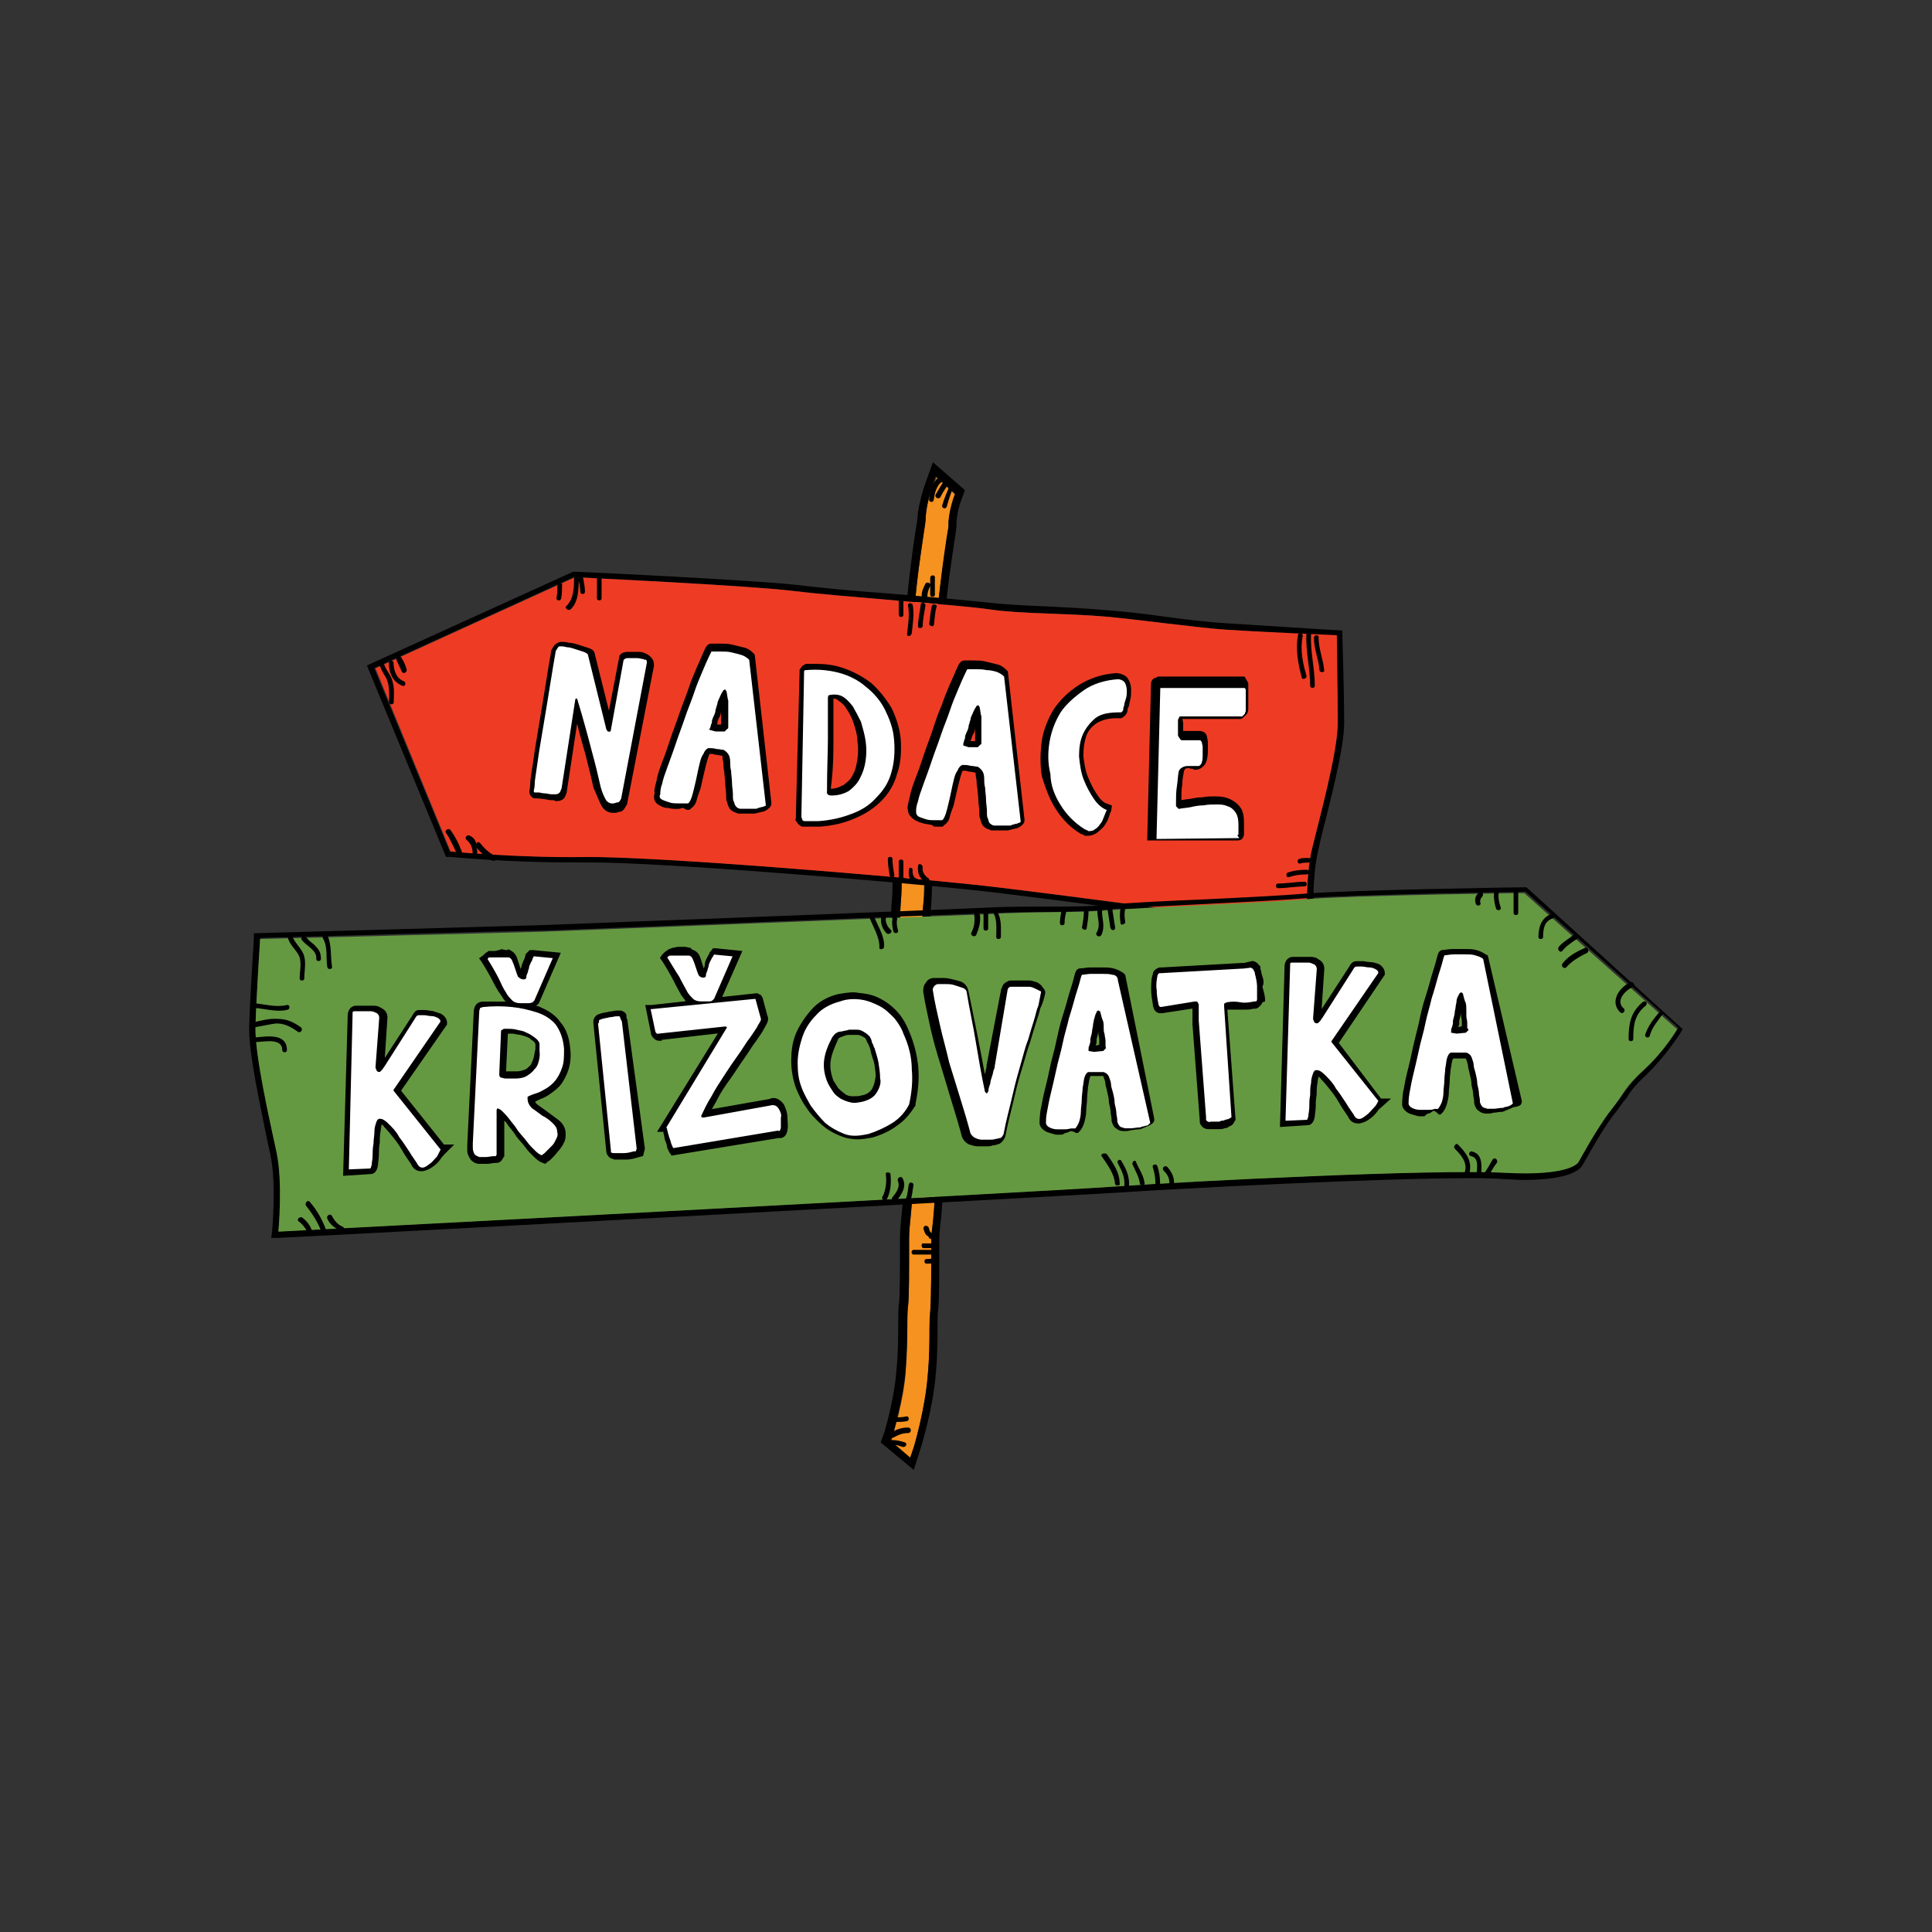 <?xml version="1.0" encoding="utf-8"?>
<!-- Generator: Adobe Illustrator 27.7.0, SVG Export Plug-In . SVG Version: 6.00 Build 0)  -->
<svg version="1.1" id="Layer_1" xmlns="http://www.w3.org/2000/svg" xmlns:xlink="http://www.w3.org/1999/xlink" x="0px" y="0px"
	 viewBox="0 0 1080 1080" enable-background="new 0 0 1080 1080" xml:space="preserve">
<rect x="0" y="0" width="1080" height="1080" fill="#333333" stroke="none"/>
<g>
	<path fill="#F69220" d="M521,272.8c-3.1,9.3-3.6,15.9-3.6,18.5c-1,5.7-3.6,23.1-5.1,37.6c-1.5,13.4-1.5,17-1.5,24.7
		c0,2.6,0,5.1,0,8.7c0,6.2,0.5,12.9,0.5,19c0.5,10.3,1,21.1,0,28.8c-0.5,3.1-0.5,6.7-1,10.8c-1,11.8-2.6,26.7-4.1,34.5
		c-2.1,7.7-2.1,19-2.1,29.8c0,6.7,0,13.9-0.5,19c-1,10.3,0,37,0.5,58.6v1.5c0.5,9.8,0.5,18.5,0.5,23.1c0,10.8,2.6,38.6,4.1,56.6v1
		c0.5,7.2,1,12.9,1.5,15.4c0.5,5.1-0.5,12.3-1,18.5c-0.5,5.1-1,9.3-1,13.4c0,19.5,0,31.9-0.5,37c-0.5,3.6-0.5,7.7-0.5,12.9
		c0,6.7,0,14.9-1,25.2c-1,15.4-6.7,33.4-7.2,35.5l-1,3.1l10.8,9.3l2.1-6.2c0,0,6.2-21.1,7.7-39.6c1-10.8,1-19.5,1-26.2
		c0-5.1,0-8.7,0.5-11.3c0.5-7.2,0.5-24.7,0.5-38.6c0-2.6,0.5-6.2,1-10.8c1-7.2,1.5-15.4,1-22.1c0-3.1-0.5-8.7-1.5-16.5
		c-1.5-17-4.1-45.3-4.1-55c0-5.1-0.5-14.4-0.5-24.7v-1c-0.5-18.5-1.5-46.8-0.5-56.1c0.5-6.2,0.5-13.4,1-20.6
		c0-9.3,0.5-20.1,1.5-25.7c2.1-9.3,3.6-24.2,4.6-37v-1c0.5-3.6,0.5-6.7,1-9.8c1-9.3,0.5-20.6,0-31.4c-0.5-6.7-0.5-12.9-0.5-18.5
		c0-3.6,0-6.2,0-8.7c0-7.7,0-10.3,1.5-22.6c1.5-13.9,4.6-31.9,5.1-37v-2.1c0,0,0-5.7,3.1-13.4l1-2.6l-10.8-9.8L521,272.8z"/>
	<path d="M521.5,258.4l-4.6,12.9c-3.1,9.3-4.1,16.5-4.1,19.5c-1,5.1-3.6,23.1-5.1,37.6c-1.5,13.9-1.5,17.5-1.5,25.7
		c0,2.1,0,5.1,0,8.7c0,6.2,0.5,12.9,0.5,19.5c0.5,10.3,1,20.6,0,27.8c-0.5,3.1-0.5,6.7-1,10.8c-1,11.8-2.1,26.2-4.1,34
		c-2.1,8.2-2.1,20.1-2.6,30.9c0,6.2,0,13.4-0.5,18.5c-1,10.3,0,37.6,0.5,59.2v1.5c0.5,9.8,0.5,18.5,0.5,22.6
		c0,10.8,2.6,38.6,4.1,57.1v0.5c0.5,7.2,1,12.9,1.5,15.4c0.5,4.6-0.5,11.8-1,17.5c-0.5,5.1-1,9.8-1,13.4c0,19.5,0,31.9-0.5,36.5
		c-0.5,3.6-0.5,8.2-0.5,13.4c0,6.7,0,14.9-1,24.7c-1,14.9-6.2,32.9-6.7,34.5l-2.1,5.7l18.5,15.4l4.1-12.9c0,0,6.7-21.6,8.2-40.6
		c1-10.8,1-20.1,1-26.7c0-4.6,0-8.2,0.5-10.8c0.5-7.2,0.5-24.7,0.5-39.1c0-2.6,0.5-6.2,1-10.8c0.5-7.2,1.5-15.4,1-22.6
		c0-3.1-0.5-8.7-1.5-16.5c-1.5-17-4.1-44.8-4.1-54.5c0-5.1-0.5-14.9-0.5-24.7v-1c-0.5-18.5-1.5-46.3-0.5-55c0.5-6.2,0.5-13.9,1-21.1
		c0-9.3,0.5-19.5,1.5-24.7c2.1-9.3,3.6-24.7,4.6-38.1v-1c0.5-3.6,0.5-6.7,1-9.8c1-9.3,0.5-21.1,0-32.4c-0.5-6.2-0.5-12.3-0.5-18
		c0-3.6,0-6.2,0-8.7c0-7.2,0-9.8,1.5-21.6c1.5-13.9,4.6-31.9,5.1-37v-2.1c0,0,0-5.1,2.6-12.3l2.1-5.7L521.5,258.4z M532.8,278.9
		c-2.6,8.2-2.6,13.4-2.6,13.4v2.1c-1,5.1-3.6,23.1-5.1,37c-1.5,12.3-1.5,14.9-1.5,22.6c0,2.1,0,5.1,0,8.7c0,5.7,0.5,11.8,0.5,18.5
		c0.5,10.8,1,22.6,0,31.4c-0.5,3.1-0.5,6.2-1,9.8v1c-1,13.4-2.6,28.3-4.6,37c-1.5,5.7-1.5,16.5-1.5,25.7c0,7.2,0,14.4-1,20.6
		c-1,8.7,0,37,0.5,56.1v1c0.5,10.3,0.5,19.5,0.5,24.7c0,9.8,2.6,38.1,4.1,55c0.5,7.7,1,13.4,1.5,16.5c0.5,6.7-0.5,14.9-1,22.1
		c-0.5,4.6-1,8.2-1,10.8c0,14.4,0,31.4-0.5,38.6c0,3.1-0.5,6.7-0.5,11.3c0,6.7,0,15.4-1,26.2c-1.5,19-7.7,39.6-7.7,39.6l-2.1,6.2
		l-10.8-9.3l1-3.1c0.5-2.1,5.7-20.1,7.2-35.5c0.5-10.3,1-18.5,1-25.2c0-5.1,0-9.3,0.5-12.9c0.5-4.6,0.5-17.5,0.5-37
		c0-3.6,0.5-8.2,1-13.4c0.5-6.2,1.5-13.4,1-18.5c0-2.6-0.5-8.2-1.5-15.4v-1c-1.5-18.5-4.1-45.8-4.1-56.6c0-4.6-0.5-12.9-0.5-23.1
		v-1.5c-0.5-21.6-1.5-48.4-0.5-58.6c0.5-5.7,0.5-12.3,0.5-19c0-10.8,0.5-22.1,2.1-29.8c2.1-7.7,3.1-22.6,4.1-34.5
		c0.5-4.1,0.5-7.7,1-10.8c0.5-7.7,0.5-18.5,0-28.8c-0.5-6.7-0.5-13.4-0.5-19c0-3.6,0-6.2,0-8.7c0-7.7,0-11.3,1.5-24.7
		c1.5-14.4,4.6-32.4,5.1-37.6c0-2.6,0.5-9.3,3.6-18.5l2.1-6.2l10.8,9.8L532.8,278.9z"/>
	<path d="M750.4,355.6v-3.1l-65.3-4.1c-8.2-0.5-23.1-2.1-37-4.1c-10.8-1.5-21.1-2.6-28.3-3.1c-10.8-1-21.6-1.5-31.9-2.1
		c-12.3-0.5-24.2-1-34-2.1c-9.3-1-31.4-3.1-55.6-5.1c-21.1-1.5-42.7-3.6-54.5-5.1c-24.7-2.6-118.8-7.2-122.4-7.2h-1L205.1,372
		l44.2,107h2.1c0.5,0,31.9,3.1,66.9,3.1c3.1,0,5.7,0,8.7,0c1,0,2.1,0,3.1,0c41.7,0,170.3,10.8,213.5,15.4
		c42.7,4.6,185.2,24.2,186.7,24.2l4.1,0.5v-4.1c0-0.5-1.5-26.7,2.6-43.2l1.5-6.7c4.6-18.5,12.9-49.4,12.9-64.3
		C751.4,387.5,750.4,356.1,750.4,355.6z M747.8,404.4c0,16.5-10.3,53.5-14.4,70.5c-4.1,17-2.6,44.2-2.6,44.2s-144-20.1-187.2-24.7
		c-43.2-4.6-178-15.9-217.1-15.4c-38.6,0.5-75.1-3.1-75.1-3.1l-42.2-102.4l111.6-50.9c0,0,97.2,4.6,122.4,7.7
		c25.2,3.1,92.1,7.7,109.6,10.3c17.5,2.6,42.7,2.1,65.8,4.1c16.5,1.5,50.9,6.2,65.8,7.2s62.2,4.1,62.2,4.1S747.8,387.5,747.8,404.4z
		"/>
	<path fill="#EE3C24" d="M685.1,352c-14.9-1-49.4-5.7-65.8-7.2c-23.1-2.1-48.4-1.5-65.8-4.1s-84.9-7.2-109.6-10.3
		c-25.2-3.1-122.4-7.7-122.4-7.7l-111.6,50.9L251.9,476c0,0,36.5,3.6,75.1,3.1c39.1-0.5,173.9,10.8,217.1,15.4
		c43.2,4.6,186.7,24.2,186.7,24.2s-1.5-27.3,2.6-44.2c4.1-17,14.4-54,14.4-70.5c0-17-0.5-48.9-0.5-48.9S700,353,685.1,352z"/>
	<path d="M853.3,496h-1.5c-4.1,0-97.7,1.5-122.9,3.6c-11.8,1-33.4,2.1-54.5,3.1c-23.7,1-46.3,2.1-55.6,3.1c-9.3,1-21.1,1-34,1
		c-10.8,0-21.6,0-31.9,0.5c-17.5,1-235.1,9.3-249,9.8c-14.9,0.5-162,4.6-162,4.6v3.1c0,0.5-2.1,31.9-2.6,48.9
		c-0.5,14.9,6.7,46.3,10.3,64.8l1.5,6.7c3.6,16.5,1,42.7,1,43.2l-0.5,3.6h3.6c4.1,0,424.9-22.6,467.6-25.2
		c39.6-2.6,147.6-8.2,198.6-8.2c7.7,0,13.9,0,18.5,0.5c4.1,0,7.7,0.5,11.3,0.5c26.2,0,31.9-5.7,33.4-8.2c1-1.5,10.3-19,17.5-28.3
		c3.1-3.6,4.6-6.7,6.7-8.7c2.6-4.1,4.6-7.2,11.3-13.4c11.3-10.8,18.5-22.6,19-23.1l1.5-2.6L853.3,496z M919.1,597.9
		c-10.8,10.3-10.3,12.9-18.5,22.6c-7.7,9.8-18,28.8-18,28.8s-3.1,8.2-41.7,6.2c-39.1-2.1-174.4,4.6-217.6,7.7
		c-43.2,3.1-467.6,25.2-467.6,25.2s2.6-27.3-1-44.2c-3.6-17-12.3-54.5-11.8-71c0.5-17,2.6-48.9,2.6-48.9s143.5-4.1,159-4.1
		c14.9-0.5,232.5-9.3,249.5-9.8c23.1-1,48.4,0,65.8-2.1c17.5-1.5,84.9-4.1,110.1-6.2c25.2-2.1,122.9-3.6,122.9-3.6l85.4,76.1
		C937.7,575.2,930.5,587.6,919.1,597.9z"/>
	<path fill="#659941" d="M729.3,502.7c-25.2,2.1-92.6,4.6-110.1,6.2c-17.5,1.5-42.7,0.5-65.8,2.1c-16.5,0.5-234.1,9.3-249,9.8
		c-14.9,0.5-159,4.1-159,4.1s-2.1,31.9-2.6,48.9c-0.5,15.9,8.2,53.5,11.8,70.5c3.6,17,1,44.2,1,44.2s424.4-22.1,467.6-25.2
		c43.2-3.1,178.5-9.8,217.6-7.7c38.6,2.1,41.7-6.2,41.7-6.2s10.3-19,18-28.8c7.7-9.8,7.2-12.3,18.5-22.6
		c11.3-10.3,18.5-22.6,18.5-22.6l-85.4-76.1C852.3,499.1,754.5,500.6,729.3,502.7z"/>
	<path d="M336.8,451.3c1.5,2.1,3.6,3.1,6.2,3.1c1,0,2.1,0,2.6-0.5c1.5,0,2.6-0.5,3.6-2.1c0.5-1,1-1.5,1.5-2.6v-0.5l14.9-76.6l0,0
		c0-2.1-0.5-3.6-2.1-5.1c-1-1-2.1-1.5-3.6-2.1c-1-0.5-2.1-0.5-3.6-0.5h-3.1c-0.5,0-1,0-1.5,0h-1c-2.1,0-4.1,1-4.6,2.6v0.5l-5.7,29.8
		l-8.2-32.9l-0.5-0.5c-0.5-1-2.1-1.5-4.1-2.1c-1.5-0.5-3.1-1-4.6-1.5c-1.5-0.5-3.6-1-5.1-1c-1.5-0.5-3.1-0.5-4.1-0.5
		s-2.6,0.5-4.1,2.1c-0.5,1-1,1.5-1.5,2.6l0,0l0,0c-2.1,11.8-3.6,22.1-5.1,30.9l-3.6,21.6c-1,5.7-1.5,10.8-2.1,13.9
		c-0.5,3.6-1,6.2-1,8.2s-0.5,3.6-0.5,4.1c0,2.6,1.5,3.6,2.6,4.1h0.5h0.5c0,0,0.5,0,1.5,0l3.6,0.5c1,0,2.1,0.5,3.6,0.5
		c1,0,2.1,0,2.1,0.5h1c2.1,0,4.1-1,4.6-2.6c0.5-1,1-2.1,1-3.1l5.7-37.6c1.5,6.2,3.1,11.8,4.6,17c2.1,8.2,3.6,14.4,4.6,19
		C334.2,445.6,335.3,449.2,336.8,451.3z M368.7,450.2c1.5,1,3.1,1.5,5.1,1.5c1.5,0.5,3.6,0.5,5.1,0.5c1,0,2.1-0.5,2.6-0.5h0.5
		c0.5,0,0.5,0.5,1,0.5c0,0,0.5,0.5,1,0.5c0.5,0,0.5,0,0.5,0h1l1-1c1.5-1,2.6-2.6,3.1-5.1c0.5-2.1,1.5-4.1,2.1-6.2
		c0.5-2.1,1-4.6,1.5-6.7s1-4.1,1.5-6.2c0.5-2.1,1-3.6,1.5-5.1c0-0.5,0.5-0.5,0.5-1c1,0,2.1,0,3.1,0.5c1.5,0,2.6,0.5,3.6,0.5
		c0.5,0,0.5,0.5,0.5,1c0,1.5,0.5,2.6,0.5,3.6s0,2.1,0.5,4.6c0,2.1,0.5,4.1,0.5,6.2c0,2.1,0.5,4.1,0.5,6.2c0,2.1,0,3.6,0.5,4.1l0,0
		l0,0c0.5,2.1,1,3.6,2.1,4.6c1,1,2.6,1.5,4.1,2.1c1,0,2.1,0,3.1,0c0,0,1.5,0,2.1,0c1,0,2.1,0,3.6,0h0.5l4.1-1c1,0,1.5-0.5,2.6-1
		c1.5-1,2.6-2.1,2.6-3.6v-0.5l-9.3-82.8l-1-1c-1.5-1.5-3.1-2.6-5.7-3.1c-2.1-0.5-4.1-1-6.2-1.5c-2.1-0.5-4.1-0.5-6.2-0.5
		c-2.1,0-3.6,0-5.1,0c-2.1,0-3.1,1.5-4.6,5.1c-1,2.1-2.1,5.1-3.6,8.2c-1.5,3.6-3.1,7.2-4.6,11.8c-1.5,4.6-3.6,9.3-5.1,13.9
		s-3.6,9.8-5.1,14.4c-1.5,4.6-3.1,9.3-4.6,12.9c-1.5,4.1-2.6,7.2-3.1,10.3c-1,4.1-1.5,5.7-1,6.7
		C365.1,446.1,365.6,448.7,368.7,450.2z M401.1,403.4c0-0.5,0.5-1,0.5-1.5c1-1.5,1.5-3.1,1.5-4.6c0,0.5,0,1,0,1.5c0,1,0,2.1,0,3.6
		c0,1,0,2.1,0,2.6h-2.6C401.1,405,401.1,404.4,401.1,403.4z M445.4,459.5c0.5,1,1.5,2.1,3.1,2.6h1h1c0,0,0.5,0,1,0c1,0,1.5,0,2.6,0
		c0.5,0,1.5,0,2.1,0c1,0,1.5,0,2.1,0c7.2-0.5,13.9-2.1,19.5-4.6c6.2-2.6,10.8-5.7,14.9-9.8c4.1-4.1,7.2-9.3,8.7-14.9
		c2.1-5.7,2.6-12.3,2.1-19.5c-0.5-6.2-2.6-12.3-5.1-17.5c-3.1-5.1-6.7-9.8-11.3-13.9c-4.6-3.6-10.3-6.7-16.5-8.7
		c-4.6-1.5-9.3-2.1-14.4-2.1c-1.5,0-3.6,0-5.1,0l0,0c-0.5,0-1,0-1.5,0.5c-1,0.5-1.5,1-2.1,2.1l-0.5,0.5l-2.1,81.3v1.5v0.5
		C444.3,457.9,444.8,459,445.4,459.5z M465.9,413.2c0-7.2,0-12.3,0-16.5c0-3.1,0-6.2,0-6.2l0,0c1,0,2.1,0.5,2.6,1
		c1.5,1,3.6,2.6,4.6,4.6c1.5,2.1,3.1,5.1,4.1,8.2c1,3.1,2.1,6.7,2.1,9.8c0.5,3.6,0.5,6.7,0,10.3c-0.5,3.1-1,6.2-2.6,8.7
		c-1,2.6-3.1,4.1-5.1,5.7c-2.1,1-4.1,2.1-7.2,2.1C465.9,429.7,465.9,420.4,465.9,413.2z M523,462.1h0.5c0.5,0,0.5,0,1,0
		c0,0,0.5,0,1,0s0.5,0,0.5,0h1l1-1c1.5-1,2.6-2.6,3.1-5.1c0.5-2.1,1.5-4.1,2.1-6.2c0.5-2.1,1-4.6,1.5-6.7c0.5-2.1,1-4.1,1.5-6.2
		c0.5-2.1,1-3.6,1.5-5.1c0-0.5,0.5-0.5,0.5-1c1,0,2.1,0,3.1,0.5c1.5,0,2.6,0.5,3.6,0.5c0.5,0,0.5,0.5,0.5,1c0,1.5,0.5,2.6,0.5,3.6
		c0,1,0,2.1,0.5,4.6c0,2.1,0.5,4.1,0.5,6.2c0,2.1,0.5,4.1,0.5,6.2c0,2.1,0,3.6,0.5,4.1l0,0l0,0c0.5,2.1,1,3.6,2.1,4.6
		c1,1,2.6,1.5,4.1,2.1c1,0,2.1,0,3.1,0c0.5,0,1.5,0,2.1,0c1,0,2.1,0,3.6,0h0.5l4.1-1c1,0,1.5-0.5,2.6-1c1.5-1,2.6-2.1,2.6-3.6v-0.5
		l-9.3-82.8l-1-1c-1.5-1.5-3.1-2.6-5.7-3.1c-2.1-0.5-4.1-1-6.2-1.5s-4.1-0.5-6.2-0.5c-2.1,0-3.6,0-5.1,0c-2.1,0-3.1,1.5-4.6,5.1
		c-1,2.1-2.1,5.1-3.6,8.2c-1.5,3.6-3.1,7.2-4.6,11.8c-2.1,4.6-3.6,9.3-5.1,13.9s-3.6,9.8-5.1,14.4c-1.5,4.6-3.1,9.3-4.6,12.9
		c-1.5,4.1-2.6,7.2-3.1,10.3c-1,4.1-1.5,5.7-1,6.7c0,1.5,0.5,3.6,3.6,5.7c1.5,1,3.1,1.5,5.1,2.1c1.5,0.5,3.6,0.5,5.1,1
		C521.5,462.1,522.5,462.1,523,462.1z M543.1,412.7c0-0.5,0.5-1,0.5-1.5c1-1.5,1.5-3.1,1.5-4.6c0,0.5,0,1,0,1.5c0,1,0,2.1,0,3.6
		c0,1,0,2.1,0,2.6h-2.6C542.6,413.7,543.1,413.2,543.1,412.7z M589.9,451.8c3.6,5.7,8.2,10.8,14.4,14.4c0.5,0,1,0.5,1.5,0.5l0.5,0.5
		h1c0.5,0,0.5,0,1,0c1.5,0,3.1-0.5,4.6-1.5c1.5-1,2.6-2.1,4.1-3.6c1-1.5,2.1-3.1,2.6-4.6s1-3.1,1.5-4.1l0.5-3.1l-2.6-1
		c-2.1-0.5-4.1-2.6-5.7-5.1c-2.1-3.1-3.6-6.2-5.1-9.8s-2.1-7.7-2.6-11.8c0-4.1,0.5-7.7,1.5-10.8c1-3.1,3.1-5.7,6.2-7.7
		c2.6-1.5,6.2-2.6,10.3-2.6c0.5,0,1,0,2.1,0h1l1-0.5c1.5-1,2.6-2.6,2.6-4.1c0-0.5,0-1,0.5-1.5c0.5-1,0.5-2.6,1-4.1
		c0.5-2.1,0.5-3.6,0.5-5.7c0-2.1-0.5-4.1-1.5-5.7c-1-2.1-3.1-3.1-6.2-3.6h-0.5h-0.5c-7.7,0.5-14.9,3.1-20.6,6.7s-10.3,8.2-13.9,13.4
		c-3.1,5.1-5.7,11.3-6.7,17.5c-1,7.2-1,13.9,0,20.1C584.3,439.9,586.3,446.1,589.9,451.8z M691.8,469.8c2.1,0,3.1-1,3.6-3.1v-0.5
		v-0.5c0-0.5,0-1.5,0-3.1c0-1,0-1.5,0-2.6c0-3.6-0.5-6.7-2.1-8.7c-1.5-2.1-3.6-3.6-5.7-4.6c-2.1-1-4.6-1.5-7.7-1.5h-1.5
		c-2.1,0-4.1,0-6.2,0.5c-2.6,0-5.1,0.5-7.7,1c-1.5,0-2.6,0.5-4.1,0.5c0,0,0,0,0-0.5c0-2.6,0-5.7,0.5-8.2c0-2.6,0.5-5.1,1-7.7
		c0.5-0.5,0.5-1,0.5-1c0.5,0,1-0.5,1.5-0.5l0,0c1,0,1.5,0.5,2.6,0.5c0.5,0,1,0.5,1,0.5c1,0,2.1,0,3.1-0.5c1-0.5,2.6-1.5,3.6-3.6
		c0.5-1.5,1-3.6,1-6.2c0-0.5,0-1,0-2.1s0-2.1,0-3.1c0-1-0.5-2.6-0.5-3.1c-0.5-2.1-2.1-3.1-4.6-3.1h-8.7c0-0.5,0-1,0-1.5
		c0-1,0-1.5,0-2.6s-0.5-2.6-0.5-2.6h29.8h1.5c0.5,0,1,0,1.5,0l1-0.5l2.6-2.6v-0.5c0.5-0.5,0.5-1.5,0.5-3.1c0-1,0-2.1,0-3.6
		c0-1,0-2.6,0-3.6s0-2.1,0-2.6v-3.6l-2.1-3.6H648c-0.5,0-1,0-1.5,0.5c-2.6,0.5-3.1,2.6-3.1,3.6l-2.1,87.5H691.8L691.8,469.8z
		 M224.2,609.7l25.7-37v-1c0-2.1-1.5-4.1-3.6-5.1c-1.5-0.5-3.1-1-4.6-1.5c-1.5,0-3.1-0.5-4.1-0.5c-0.5,0-1,0-1.5,0s-1,0-1,0
		c-1,0-2.6,0-3.1,1c-0.5,0.5-1,1-1.5,2.1l-15.4,23.7l1.5-22.6l0,0c0-2.1-1-4.1-3.1-5.1c-1.5-1-2.6-1.5-4.6-1.5c-0.5,0-1.5,0-2.1,0
		s-1.5,0-2.1,0c-1,0-2.6,0-3.6,0H199c-2.1,0-4.1,1.5-4.6,4.6l-2.6,90.5l15.4-1c1.5,0,3.6-1,4.1-5.1c0-1.5,0.5-3.1,0.5-5.7
		c0-2.1,0-4.1,0.5-6.7c0-2.1,0-4.6,0.5-6.7c0-1.5,0.5-2.6,0.5-3.6c0.5,0.5,1,0.5,1.5,1.5c2.1,2.1,3.6,4.1,5.7,6.7
		c2.1,2.6,3.6,5.1,5.1,7.7c1.5,2.6,3.1,4.6,4.1,6.2c1.5,3.6,4.1,4.1,5.7,4.1c0.5,0,0.5,0,1,0c2.1-0.5,3.6-1,5.7-2.6
		c1.5-1,3.1-2.6,4.1-4.1c1-1.5,2.1-2.6,2.6-3.1l5.1-5.1h-5.7L224.2,609.7z M301.8,562.9c-0.5-0.5-1.5-0.5-2.1-0.5l1.5-1.5l12.3-28.3
		l-15.4-1.5h-0.5h-1.5l-1,1c-0.5,0.5-0.5,0.5-1,1c-0.5,0.5-0.5,1-0.5,1.5l-0.5,1.5c-0.5,1-1,2.1-1.5,3.6c0,1-0.5,1.5-0.5,2.1
		c0-0.5-0.5-1-0.5-1.5c-0.5-1.5-1-3.1-1.5-4.6c-1-3.1-3.1-4.1-4.1-4.6l-0.5-0.5l-1,0.5c-1.5,0-2.6-0.5-3.1-0.5c-0.5,0-1,0.5-1.5,0.5
		c-0.5,0-1.5,0.5-2.1,0.5h-0.5c-0.5,0-1.5,0-2.6,0H273l-0.5,0.5c-1,0.5-1.5,1-2.6,2.1l-2.1,1.5l1.5,2.1c2.6,4.1,4.6,7.7,6.2,10.8
		c1.5,3.1,3.1,5.7,4.6,7.7c1,1.5,1.5,2.6,2.6,3.6c-1.5,0-3.6,0-5.1,0c-2.6,0-4.6,0-7.2,0c-1,0-3.1,0-4.6,2.1c-0.5,1-1,2.1-1,4.1
		l-3.6,74.1v2.6c0,2.6,1,4.1,2.1,5.7c1,1,2.6,2.1,4.6,2.1c1,0,1.5,0,2.6,0c0.5,0,1.5,0,2.1,0c1.5,0,2.6-0.5,4.1-0.5
		c1,0,2.1,0,2.6-0.5c1-0.5,1.5-1.5,2.1-2.6l0.5-0.5v-20.1c0.5,0.5,1.5,1.5,2.1,2.6c1.5,2.1,3.1,3.6,4.6,6.2c1.5,2.1,3.6,4.1,5.1,6.2
		s3.1,3.6,4.6,5.1c2.1,2.1,3.6,3.1,5.1,3.6l1.5,0.5l1-1c1-0.5,2.1-1.5,3.6-3.1c1-1,2.1-2.6,3.1-3.6c1-1.5,2.1-2.6,2.6-4.1
		c1-1.5,1-3.6,1-5.1c0-3.1-1.5-5.7-4.1-7.7c-2.1-1.5-4.1-3.1-6.2-4.6c-2.1-1.5-3.6-2.6-5.7-4.1c-0.5-0.5-1-1-1-1.5
		c1-0.5,2.1-1,3.1-1.5c1.5-0.5,3.6-1.5,5.7-3.1c2.1-1.5,4.1-3.1,5.7-5.1c1.5-2.1,3.1-5.1,4.1-8.2c1-3.1,1.5-7.2,1-11.3
		c-0.5-6.2-2.1-11.3-5.7-15.4C310.6,567.5,306.5,564.9,301.8,562.9z M298.2,591.7c-0.5,1.5-1,2.6-1.5,3.6c-1,1-2.1,2.1-3.1,2.6
		c-1.5,0.5-3.1,1-4.6,1h-2.6c-0.5,0-0.5,0-1,0c-0.5,0-1,0-1.5,0c-0.5,0-0.5,0-1,0l1-21.1h0.5c0.5,0,0.5,0,1,0c1,0,2.1,0,3.6,0.5
		c1.5,0,3.1,0.5,4.6,1s2.6,1,3.6,2.1c1,0.5,1.5,1,2.1,2.1v3.1C298.7,588.6,298.7,590.2,298.2,591.7z M350.7,570.1c0,0,0-0.5-0.5-1
		c0-0.5,0-0.5,0-0.5V568v-0.5c-0.5-1.5-1.5-2.1-3.1-2.6c-0.5,0-0.5,0-1,0c-0.5,0-1,0-1.5,0c-1,0-2.1,0.5-3.6,0.5
		c-1.5,0.5-3.6,0.5-6.2,1.5c-1.5,0.5-2.6,1.5-3.1,3.6c0,0.5,0,1,0,1v0.5l7.2,71.5c0,1,0.5,2.1,1,2.6c1,1.5,2.1,1.5,3.6,2.1l0,0h0.5
		c0.5,0,1,0,2.1,0c1.5,0,2.6,0,4.1,0c2.1,0,4.1-0.5,5.7-1l3.6-1l1-4.1L350.7,570.1L350.7,570.1z M438.2,617.4
		c-1.5-2.1-3.6-3.6-5.7-3.6c-0.5,0-1.5,0-2.1,0.5L398,620c1-2.1,2.1-3.6,3.1-5.7c2.1-4.1,4.6-7.7,7.2-11.3s5.1-7.7,7.7-11.3
		c2.6-3.6,4.6-7.2,6.7-9.8c2.1-3.1,3.6-5.1,4.6-7.2c1.5-2.6,2.1-3.6,2.1-5.7l-0.5-1.5l0,0l-2.6-9.8l-1-1.5l-2.1-1l-19.5,2.1
		l11.3-25.7l-14.9-1.5l0,0h-1.5l-2.1,2.6v0.5c0,0,0,0.5-0.5,0.5c0,0.5-0.5,1-1,2.1c-0.5,1-1,2.1-1,3.6l-0.5,2.1c0-0.5-0.5-1-0.5-1.5
		c-0.5-1.5-1-3.1-1.5-4.6c-1-3.1-3.1-4.1-4.6-4.6l-0.5-0.5l-0.5-0.5c-1,0-2.1-0.5-3.1-0.5l0,0c-0.5,0-1,0-1.5,0s-1.5,0-2.1,0h-0.5
		c-0.5,0-1.5,0.5-2.6,0.5l-2.6,1l-0.5,0.5c-1,0.5-1.5,1-2.6,2.1l-1.5,2.1l1.5,2.1c2.6,4.1,4.6,7.7,6.2,10.8c1.5,3.1,3.1,5.7,4.1,7.7
		c1,1.5,2.1,2.6,2.6,3.6l-19,2.1l-3.6,0l3.1,15.4c0,1,0.5,2.1,1.5,3.1c0.5,0.5,1.5,1.5,3.1,1.5h1.5v-0.5l31.4-3.6l-34,55h3.6v1
		c0.5,1,0.5,3.1,1,4.1c0.5,1,1,2.6,1,3.6c0.5,1.5,1,2.1,1.5,3.1l1,1.5l59.7-9.8c0.5,0,1,0,1,0c1,0,3.6-0.5,4.1-4.6
		c0.5-2.1,0-4.1,0-6.7C440.2,622.1,439.2,619.5,438.2,617.4z M508.1,576.3c-1.5-3.6-3.1-6.7-5.7-9.8c-2.6-3.1-5.7-5.7-9.3-7.7
		c-3.6-2.1-7.2-3.1-11.3-3.6c-1.5,0-3.1-0.5-4.6-0.5c-2.6,0-5.7,0.5-8.7,1c-6.2,1.5-11.3,4.6-14.9,8.7s-6.7,8.7-8.7,13.4
		c-2.1,5.1-2.6,10.3-2.6,15.4s1,10.3,2.6,14.9c1.5,3.6,3.1,7.2,5.7,10.8c2.6,4.1,5.7,7.2,9.3,10.3s7.7,5.1,12.3,6.7
		c2.1,0.5,4.6,1,7.2,1s5.1-0.5,8.2-1c5.1-1.5,9.8-3.6,13.9-6.7c4.6-3.1,7.7-7.2,10.3-11.3v-0.5v-0.5c1.5-7.2,2.1-13.9,1.5-20.6
		C512.7,590.2,511.2,583.5,508.1,576.3z M487.5,608.7c-1,1.5-2.6,3.1-5.7,3.6c-1.5,0.5-2.6,0.5-4.1,0.5c-0.5,0-1,0-1.5,0
		c-1.5,0-3.1-0.5-4.1-1.5c-1.5-1-2.6-2.1-3.6-3.1c-1-1.5-1.5-2.6-2.6-4.1c-1.5-4.1-2.1-7.7-1.5-11.3c0.5-3.6,2.1-7.2,4.1-11.8
		c0.5-1,1-1,1-1s1-0.5,2.6-1c1-0.5,2.6-0.5,3.6-0.5c0.5,0,1,0,1,0c1,0,1.5,0,2.6,0c1,0,2.1,0.5,3.1,1c0.5,0.5,1,0.5,1.5,1
		c0,0,0,0.5,0.5,1c0,0.5,0.5,1.5,1,2.1l1,2.6c0.5,2.1,1,4.6,2.1,7.2c0.5,2.6,1,5.7,1,8.2C489.1,604.6,488.6,606.6,487.5,608.7z
		 M584.3,555.2v-1l-0.5-1c-1-1.5-2.1-3.1-4.1-4.1c-1.5-0.5-3.1-1-4.6-1c-1,0-2.1,0-3.1,0c-0.5,0-1,0-1.5,0h-4.6c-1,0-2.1,0-2.6,0.5
		c-1,0.5-2.1,1-2.6,2.1c-0.5,0.5-0.5,1.5-1,2.1l-8.2,42.7l0,0c0,0,0,0.5,0,1l-1,4.1c-1-6.7-7.2-37.6-9.3-47.3
		c-0.5-1.5-1.5-3.6-4.1-4.6c-1.5-0.5-3.6-1-5.7-1.5s-3.6-0.5-5.1-0.5c-1,0-1.5,0-2.6,0c-0.5,0-1,0-1.5,0c-2.6,0-4.1,1.5-4.6,2.6
		c-1,1-1.5,2.6-1.5,4.1v0.5v0.5c1,6.7,2.6,13.4,4.1,20.6c1.5,6.7,3.6,13.9,5.7,20.6c2.1,6.7,4.1,13.9,6.2,20.6s4.1,13.4,5.7,19.5
		l0,0l0,0c1,2.1,2.6,3.6,4.1,4.1c1.5,0.5,3.1,1,4.6,1c1,0,1.5,0,2.6,0c0.5,0,1.5,0,2.1,0c1.5,0,2.6,0,3.6-0.5c1.5,0,2.6-0.5,4.1-1
		c1.5-1,2.6-2.6,3.1-4.1c1.5-8.2,3.6-15.4,5.1-22.1s3.1-12.3,4.6-17c1.5-5.1,2.6-9.3,4.1-13.4l3.1-10.3c1-3.1,2.1-6.2,2.6-8.7
		C583.2,560.3,583.7,557.7,584.3,555.2z M629,544.9l-1-1c-1.5-1-3.6-2.1-5.7-2.6c-2.1-0.5-4.1-0.5-6.2-0.5c-0.5,0-1,0-2.1,0
		c-1.5,0-3.1,0-4.6,0c-2.1,0-3.6,0.5-5.1,0.5c-2.6,0-3.1,1.5-4.1,5.7c-0.5,2.1-1.5,5.1-2.6,8.7c-1,3.6-2.1,7.7-3.6,12.3
		s-2.6,9.8-3.6,14.4c-1,5.1-2.6,9.8-3.6,14.9c-1,5.1-2.1,9.3-3.1,13.4c-1,4.1-1.5,7.7-2.1,10.3c-0.5,4.1-0.5,5.7-0.5,6.7
		c0,1.5,1,3.6,4.1,5.1c1.5,0.5,3.1,1,5.1,1.5c1,0,2.1,0,3.1,0c0.5,0,1.5-0.5,2.1-1c1.5,0,2.6-1,3.1-1h0.5c0.5,0,1,0.5,1.5,0.5
		c0.5,0,0.5,0.5,0.5,0.5h1.5l1-1c1-1,2.1-3.1,2.6-5.1s1-4.1,1-6.2c0-2.1,0.5-4.6,0.5-7.2c0-2.1,0.5-4.6,0.5-6.2
		c0.5-2.1,0.5-3.6,1-5.1c0-0.5,0.5-1,0.5-1c0.5,0,1.5,0,2.1,0c0,0,2.6,0,3.1,0s1,0,1.5,0c0.5,0,0.5,0.5,0.5,0.5c0.5,1.5,1,2.6,1,3.6
		c0,1,0.5,2.1,1,4.6c0.5,2.1,1,4.1,1,6.2c0.5,2.1,1,4.1,1,6.2c0.5,2.1,0.5,3.1,0.5,4.1l0,0l0,0c0.5,2.1,1.5,3.6,2.6,4.1
		c1,1,2.6,1.5,4.1,1.5h0.5c1,0,2.1,0,3.6-0.5c1,0,2.6-0.5,4.6-0.5h0.5l3.6-1.5c1-0.5,1.5-0.5,2.1-1c2.1-1,2.6-2.6,2.1-3.6v-0.5
		L629,544.9z M612.5,584.5c0-0.5,0.5-1,0.5-2.1c0-0.5,0-1,0-1.5c0.5-2.1,1-3.6,1-4.6c0,0.5,0,1,0,1.5c0,1,0.5,2.1,0.5,3.6
		c0,1,0,2.1,0,2.6L612.5,584.5z M705.1,543.9c0-0.5,0-1-0.5-2.1c0-0.5,0-0.5,0-0.5l0,0v-1l-1-1c-1-1.5-2.6-2.1-3.6-2.1l0,0l-4.1,1
		l-46.3,2.6c-0.5,0-1,0-1.5,0c-1.5,0.5-3.1,1.5-3.6,3.1v0.5c-1,2.6-1,5.7-1,8.7c0,3.1,0.5,5.7,1,8.7v0.5l0.5,1.5
		c0.5,1.5,2.1,2.6,3.6,2.6c0.5,0,0.5,0,1,0l17-2.6v1c0,1,0,1.5,0,2.6c0,1,0,2.1,0,3.1v2.1l4.1,54c0,0.5,0,1,0,1
		c0.5,1.5,1.5,2.6,2.6,3.1c1,0.5,1.5,0.5,2.6,0.5h0.5c0,0,0.5,0,1,0s0.5,0,1,0c0.5,0,1,0,1.5,0h0.5h0.5h0.5h0.5c0.5,0,1.5,0,2.6-0.5
		c1,0,2.1-0.5,2.6-1c1.5-0.5,2.6-1.5,3.1-3.1l0.5-0.5l-4.6-61.7c0.5,0,1.5,0,2.1,0c1,0,2.1,0,3.6,0c1,0,2.6,0,3.6,0
		c1.5,0,3.6,0,5.1-0.5c1,0,2.1,0,2.6-0.5c1.5-1,2.6-2.6,2.6-3.1l1.5-0.5v-0.5c0-3.1-1-5.7-1.5-7.7
		C707.2,548.5,705.7,546.4,705.1,543.9z M748.4,583l25.7-38.1v-1c0-2.1-1.5-4.1-3.6-5.1c-1.5-0.5-3.1-1-4.6-1s-3.1-0.5-4.1-0.5h-1.5
		c-0.5,0-1,0-1.5,0c-1,0-2.1,0-3.1,1c-0.5,0.5-1,1-1.5,2.1l-15.4,23.7l1.5-22.6l0,0c0-2.1-1-4.1-3.1-5.1c-1-1-2.6-1.5-4.6-1.5
		c-0.5,0-1.5,0-2.1,0s-1.5,0-2.1,0c-1,0-2.6,0-3.6,0h-2.1c-2.1,0-4.1,1.5-4.6,4.6l-2.6,90.5l15.4-1c1.5,0,3.6-1,4.1-5.1
		c0-1.5,0.5-3.1,0.5-5.1c0-2.1,0-4.1,0.5-6.7c0-2.1,0-4.6,0.5-6.7c0-1.5,0.5-2.6,0.5-3.6c0.5,0.5,1,0.5,1.5,1.5
		c2.1,2.1,3.6,4.1,5.7,6.7c2.1,2.6,3.6,5.1,5.1,7.7c1.5,2.6,3.1,4.6,4.1,6.2c1.5,3.6,4.1,4.1,5.7,4.1c0.5,0,0.5,0,1,0
		c2.1-0.5,3.6-1,5.7-2.6c1.5-1,3.1-2.6,4.1-4.1c1-1.5,2.1-2.1,2.6-2.6l5.1-4.6H772L748.4,583z M850.7,615.4l-19-81.3l-1-0.5
		c-1.5-1-3.6-2.1-5.7-2.6c-2.1-0.5-4.1-0.5-6.2-0.5c-0.5,0-1,0-2.1,0c-1.5,0-3.1,0-4.6,0c-1.5,0-5.1,0.5-5.1,0.5
		c-2.6,0-3.1,1.5-4.1,5.7c-0.5,2.1-1.5,5.1-2.6,8.7c-1,3.6-2.1,7.7-3.6,12.3c-1.5,4.6-2.6,9.3-3.6,14.4c0,0-2.6,10.3-3.6,14.9
		c-1,5.1-2.1,9.3-3.1,13.4c-1,4.1-1.5,7.7-2.1,10.3c-0.5,4.1-0.5,5.7-0.5,6.7c0,1.5,1,3.6,4.1,5.1c1.5,0.5,3.1,1,5.1,1.5
		c1,0,2.1,0,3.1,0c0.5,0,1.5-1.5,2.1-1.5c1.5,0,2.6-1.5,3.1-1.5h0.5c0.5,0,1,1,1.5,1c0.5,0,0.5,1,1,1h1l1-1c1-1,2.1-3.1,2.6-5.1
		s1-4.1,1-6.2c0-2.1,0.5-4.6,0.5-6.7c0-2.6,0.5-4.6,0.5-6.2c0.5-2.1,0.5-3.6,1-5.1c0-0.5,0.5-1,0.5-1c0.5,0,1.5,0,2.1,0
		c0,0,2.6,0,3.1,0s1,0,1.5,0s0.5,0.5,0.5,0.5c0.5,1.5,1,2.6,1,3.6c0,1,0.5,2.1,1,4.6c0.5,2.1,1,4.1,1,6.2c0.5,2.1,1,4.1,1,6.2
		c0.5,2.1,0.5,3.1,0.5,4.1l0,0l0,0c0.5,2.1,1.5,3.6,2.6,4.1c1,1,2.6,1.5,4.1,1.5h0.5c1,0,2.1,0,3.6-0.5c1.5,0,3.1-0.5,4.6-0.5h0.5
		l3.6-1.5c1-0.5,1.5-0.5,2.1-1C850.2,618.4,850.7,617.4,850.7,615.4L850.7,615.4z M815.2,574.2c0-0.5,0.5-1,0.5-2.1c0-0.5,0-1,0-1.5
		c0.5-2.1,1-3.6,1-4.6c0,0.5,0,1,0,1.5c0,1,0.5,2.1,0.5,3.6c0,1,0,2.1,0,2.6L815.2,574.2z"/>
	<path fill="#FFFFFF" d="M359.5,368.4c-1,0-2.1-0.5-3.1-0.5s-2.1,0-3.1,0c-0.5,0-1.5,0-2.6,0s-1.5,0.5-2.1,1l-7.2,39.6
		c0,0.5-0.5,0.5-1,0.5s-0.5,0-1-0.5c0-0.5-0.5-0.5-0.5-1l-10.3-41.7c-0.5-0.5-1-1-2.6-1.5c-1.5-0.5-3.1-1-4.6-1.5
		c-1.5-0.5-3.1-1-4.6-1c-1.5-0.5-2.6-0.5-3.6-0.5c-0.5,0-1,0-1.5,1c-0.5,0.5-0.5,1-1,1.5c-2.1,11.8-3.6,22.1-5.1,30.9
		c-1.5,8.7-2.6,15.9-3.6,21.6c-1,5.7-1.5,10.3-2.1,13.9c-0.5,3.6-1,6.2-1,8.2s-0.5,3.1-0.5,3.6c0,0.5,0,1,0.5,1c0,0,1,0,2.1,0
		s2.1,0.5,3.6,0.5c1,0,2.6,0.5,3.6,0.5s1.5,0,2.1,0h0.5c1,0,1.5-0.5,2.1-1c0.5-0.5,0.5-1.5,1-2.1l7.7-49.9c0-0.5,0.5-0.5,1-0.5
		c3.6,11.8,6.2,21.6,8.2,29.3c2.1,7.7,3.6,13.9,4.6,18.5s2.6,7.7,3.6,9.3c1.5,1.5,3.1,2.1,5.7,1c0.5,0,1,0,1.5-0.5
		c0.5-0.5,0.5-1,1-1.5l14.4-76.1c0-1,0-1.5-1-2.1C361.5,369,360.5,369,359.5,368.4z M370.3,447.1c1,0.5,2.6,1,4.1,1.5
		c1.5,0.5,3.1,0.5,4.6,0.5c1.5,0,2.6,0,3.6,0c0,0,0.5,0,1,0c0.5,0,1,0,1,0c1-0.5,1.5-2.1,2.1-3.6c0.5-1.5,1-3.6,1.5-5.7
		c0.5-2.1,1-4.1,1.5-6.7s1-4.6,1.5-6.7c0.5-2.1,1-3.6,2.1-5.1c0.5-1.5,1.5-2.6,2.6-3.1c1.5,0,3.1,0,4.6,0.5c1.5,0,3.1,0.5,4.1,0.5
		c1.5,1,2.6,2.1,3.1,3.6c0.5,1.5,0.5,2.6,0.5,4.1c0,1,0,2.1,0.5,4.1c0,2.1,0.5,4.1,0.5,6.7c0,2.1,0.5,4.1,0.5,6.2s0,3.6,0.5,4.1
		c0.5,1.5,0.5,2.1,1.5,3.1c0.5,0.5,1.5,1,2.1,1c1,0,2.1,0,3.6,0c1.5,0,3.1,0,5.1,0c0.5,0,0.5,0,1.5-0.5c0.5,0,1.5-0.5,2.1-0.5
		c0.5,0,1-0.5,1.5-0.5c0.5,0,0.5-0.5,0.5-0.5l-9.3-81.3c-1-1-2.6-2.1-4.1-2.6c-1.5-0.5-3.6-1-5.7-1.5c-2.1-0.5-4.1-0.5-6.2-0.5
		c-2.1,0-3.6,0-5.1,0c0,0-0.5,1-1.5,3.1c-1,2.1-2.1,4.6-3.6,8.2c-1.5,3.6-3.1,7.2-4.6,11.8c-1.5,4.6-3.6,9.3-5.1,13.9
		c-1.5,4.6-3.6,9.8-5.1,14.4c-1.5,4.6-3.1,8.7-4.6,12.9c-1.5,4.1-2.6,7.2-3.1,9.8c-1,2.6-1,4.6-1,5.7
		C368.2,445.6,369.2,446.6,370.3,447.1z M397,407c0-0.5,0.5-1.5,0.5-2.1c0.5-0.5,0.5-1.5,0.5-2.1c0-0.5,0.5-1,0.5-1.5
		c1-2.1,1.5-3.1,1.5-4.6c0.5-1,0.5-2.1,1-3.1c0-1,0.5-2.1,1-3.1s1-2.6,2.1-4.1c0-0.5,0.5-0.5,1-1c0.5,0,0.5,0.5,1,1
		c0.5,2.1,0.5,4.1,1,5.1c0,1.5,0,3.1,0,5.1c0,0.5,0,1,0,2.6c0,1,0,2.6,0,3.6s0,2.1,0,3.1c0,1,0,1.5-0.5,1.5l-1.5,1.5h-5.1l-3.6-1
		C396.5,407.5,396.5,407.5,397,407z M449.5,459c0.5,0,1,0,1.5,0c0.5,0,1.5,0,2.6,0c1,0,1.5,0,2.6,0c0.5,0,1,0,1.5,0
		c7.2-0.5,13.4-2.1,18.5-4.1c5.7-2.1,10.3-5.1,13.9-9.3c3.6-3.6,6.7-8.2,8.2-13.9c1.5-5.1,2.1-11.3,1.5-18c-0.5-6.7-2.6-11.8-5.1-17
		c-2.6-5.1-6.2-9.3-10.8-12.9c-4.1-3.6-9.3-6.2-14.9-7.7c-5.7-1.5-11.8-2.1-18.5-1.5c-0.5,0-0.5,0-0.5,0s0,0-0.5,0.5l-1.5,80.2v1
		c0,0.5,0,1,0.5,1.5C448.4,458.5,448.4,458.5,449.5,459z M462.3,442c0-12.3,0.5-21.6,0.5-28.8s0-12.3,0-15.9s0-6.2,0-7.2
		s0.5-1.5,0.5-1.5c2.6-0.5,5.1-0.5,7.2,0.5s4.1,3.1,6.2,5.7c1.5,2.6,3.1,5.7,4.6,8.7c1,3.6,2.1,7.2,2.6,10.8c0.5,3.6,0.5,7.2,0,10.8
		c-0.5,3.6-1.5,6.7-3.1,9.8c-1.5,3.1-3.6,5.1-6.2,7.2c-2.6,1.5-5.7,2.6-9.8,2.6c-1.5,0-2.6-0.5-2.6-2.1
		C462.3,443,462.3,442.5,462.3,442C461.8,442.5,462.3,442.5,462.3,442z M524.6,458.5c0,0,0.5,0,1,0s1,0,1,0c1-0.5,1.5-2.1,2.1-3.6
		c0.5-1.5,1-3.6,1.5-5.7c0.5-2.1,1-4.1,1.5-6.7c0.5-2.6,1-4.6,1.5-6.7c0.5-2.1,1-3.6,2.1-5.1c0.5-1.5,1.5-2.6,2.6-3.1
		c1.5,0,3.1,0,4.6,0.5c1.5,0,3.1,0.5,4.1,0.5c1.5,1,2.6,2.1,3.1,3.6c0.5,1.5,0.5,2.6,0.5,4.1c0,1,0,2.1,0.5,4.1
		c0,2.1,0.5,4.1,0.5,6.7c0,2.1,0.5,4.1,0.5,6.2c0,2.1,0,3.6,0.5,4.1c0.5,1.5,0.5,2.6,1.5,3.1c0.5,0.5,1.5,1,2.1,1c1,0,2.1,0,3.6,0
		c1.5,0,3.1,0,5.1,0c0.5,0,0.5,0,1.5-0.5c0.5,0,1.5-0.5,2.1-0.5s1-0.5,1.5-0.5c0.5,0,0.5-0.5,1-0.5l-9.3-81.3c-1-1-2.6-2.1-4.1-2.6
		c-1.5-0.5-3.6-1-5.7-1c-2.1-0.5-4.1-0.5-5.7-0.5c-2.1,0-3.6,0-5.1,0c0,0-0.5,1-1.5,3.1c-1,2.1-2.1,4.6-3.6,8.2s-3.1,7.2-4.6,11.8
		s-3.6,9.3-5.1,13.9c-1.5,4.6-3.6,9.8-5.1,14.4c-1.5,4.6-3.1,8.7-4.6,12.9c-1.5,4.1-2.6,7.2-3.1,9.8c-1,2.6-1,4.6-1,5.7
		c0,1,0.5,2.1,1.5,2.6c1,0.5,2.6,1,4.1,1.5s3.1,0.5,4.6,0.5C522,458.5,523.6,458.5,524.6,458.5z M538.5,415.8c0-0.5,0.5-1.5,0.5-2.1
		c0.5-0.5,0.5-1.5,0.5-2.1c0-0.5,0.5-1,0.5-1.5c1-2.1,1.5-3.1,1.5-4.6c0.5-1,0.5-2.1,1-3.1c0-1,0.5-2.1,1-3.1c0.5-1,1-2.6,2.1-4.1
		c0-0.5,0.5-0.5,1-1c0.5,0,0.5,0.5,1,1c0.5,2.1,0.5,4.1,1,5.1c0,1.5,0,3.1,0,5.1c0,0.5,0,1,0,2.6c0,1,0,2.6,0,3.6s0,2.1,0,3.1
		c0,1,0,1.5-0.5,1.5l-1.5,1.5h-5.1l-3.1-1C538.5,416.8,538.5,416.3,538.5,415.8z M593,450.2c3.1,5.1,7.7,9.8,13.4,13.4
		c0,0,0.5,0,1,0.5c0.5,0,0.5,0,1,0.5c1,0,2.6,0,3.6-1c1-0.5,2.1-1.5,3.1-3.1c1-1,1.5-2.6,2.1-4.1s1-2.6,1.5-3.6
		c-2.6-1-5.1-3.1-7.2-6.2c-2.1-3.1-4.1-6.7-5.7-10.8s-2.1-8.2-2.6-12.9c0-4.6,0.5-8.7,2.1-12.3s4.1-6.7,7.2-9.3
		c3.6-2.6,8.2-3.1,14.4-3.1c0.5-0.5,1-1,1-1.5c0-0.5,0-1.5,0.5-2.1c0-1,0.5-2.6,1-4.1c0.5-1.5,0.5-3.1,0.5-4.6c0-1.5-0.5-3.1-1-4.1
		s-2.1-2.1-4.1-2.1c-7.2,0.5-13.9,2.6-19,6.2s-9.8,7.7-12.9,12.3c-3.1,5.1-5.1,10.3-6.2,16.5c-1,6.2-1,11.8,0.5,18
		C587.3,438.9,589.4,444.6,593,450.2z M691.8,466.7c0.5,0,0.5,0,0.5-0.5c0-0.5,0-1.5,0-2.6c0-1,0-2.1,0-2.6c0-3.1-0.5-5.1-1.5-6.7
		c-1-1.5-2.6-3.1-4.6-3.6c-2.1-1-4.1-1-6.2-1c-2.6,0-4.6,0-7.2,0.5c-2.6,0-5.1,0.5-7.2,1c-2.6,0.5-4.6,0.5-6.7,1l-1.5-1.5
		c0,0,0-0.5,0-1s0-1,0-1.5c0-2.6,0-5.7,0.5-8.7c0.5-3.1,0.5-5.7,1-8.2c0.5-1.5,1.5-2.1,2.6-2.6c1-0.5,2.1-0.5,3.1-0.5
		c1,0,2.1,0,3.1,0s2.1,0,2.6,0c0.5-0.5,1.5-1,1.5-2.1c0.5-1,0.5-2.6,0.5-4.6c0-0.5,0-1,0-1.5c0-1,0-2.1,0-2.6s-0.5-2.1-0.5-2.6
		c-0.5-0.5-0.5-1-1-1h-9.8c-0.5,0-1,0-1.5-1c-0.5-0.5-0.5-1-1-1.5c0-0.5,0-1,0-2.1c0-1,0-1.5,0-2.6c0-1,0-1.5,0-2.6c0-0.5,0-1,0-1.5
		c0,0,0-0.5,0.5-1c0-0.5,0.5-1,0.5-1h32.4h1.5c0.5,0,0.5,0,1,0l1.5-1.5c0,0,0-0.5,0.5-1.5c0-1,0-2.1,0-3.1s0-2.6,0-3.6s0-2.1,0-2.6
		v-2.6l-0.5-1h-45.8c0,0-0.5,0-1,0c-0.5,0-0.5,0-0.5,0.5l-2.1,83.9l46.3-0.5C691.3,466.7,691.8,466.7,691.8,466.7z M246.3,642.6
		L246.3,642.6L220,609.7v-0.5l26.2-38.1c0-1-0.5-1.5-1.5-2.1c-1-0.5-2.1-1-3.6-1c-1.5,0-2.6-0.5-4.1-0.5c-1,0-2.1,0-2.6,0
		s-1,0-1.5,0.5c0,0-0.5,0.5-1,1.5l-17,26.7c0,0-0.5,0.5-1,1.5c-0.5,0.5-1,1-1.5,1.5h-0.5c-0.5,0-1,0-1.5-1c0-0.5-0.5-1-0.5-1.5
		l2.1-27.8c0-1-0.5-2.1-1.5-2.6c-1-0.5-2.1-1-3.1-1c-1,0-2.6,0-3.6,0c-1.5,0-2.6,0-3.6,0c-0.5,0-1,0-2.1,0s-1,0.5-1,1.5l-2.1,86.9
		l11.8-0.5c0.5,0,0.5-0.5,1-2.1c0-1.5,0.5-3.1,0.5-5.1s0-4.1,0.5-6.7c0-2.6,0.5-4.6,0.5-6.7s0.5-3.6,1-5.1c0.5-1.5,1-2.1,2.1-2.1
		c1.5,0,3.1,1,5.1,3.1c2.1,2.1,4.1,4.1,5.7,7.2c2.1,2.6,3.6,5.1,5.7,8.2c1.5,2.6,3.1,4.6,4.1,6.2c1,2.1,2.1,2.6,3.1,2.6
		c1.5,0,2.6-1,4.1-2.1c1.5-1,2.6-2.6,4.1-4.1C245.2,644.7,245.8,643.7,246.3,642.6C246.8,642.6,246.3,642.6,246.3,642.6L246.3,642.6
		z M300.3,566c-4.6-1.5-9.3-2.6-14.4-3.1c-5.1-0.5-10.3-0.5-15.4,0c-1,0-1.5,0.5-2.1,0.5c0,0.5-0.5,1-0.5,2.1l-3.6,73.6v2.6
		c0,1.5,0.5,2.6,1,3.6c0.5,0.5,1.5,1,2.6,1.5c1,0,2.6,0,3.6,0c1.5,0,3.1-0.5,4.6-0.5c0.5,0,1,0,1,0s0.5-0.5,0.5-1v-23.7
		c0,0,0,0,0-0.5c0,0,0,0,0-0.5s0.5-1,0.5-1c0.5,0,1.5,0.5,2.6,1.5c1,1,2.6,2.6,4.1,4.6c1.5,2.1,3.1,3.6,4.6,6.2
		c1.5,2.1,3.6,4.1,5.1,6.2s3.1,3.6,4.6,5.1c1.5,1.5,2.6,2.1,3.6,2.6c1-0.5,2.1-1.5,3.1-2.6c1-1,2.1-2.1,3.1-3.1s1.5-2.6,2.1-3.6
		c0.5-1,1-2.1,0.5-3.6c0-2.1-1-3.6-2.6-5.1c-1.5-1.5-3.6-3.1-5.7-4.1c-2.1-1.5-4.1-3.1-5.7-4.1c-1.5-1.5-2.6-3.1-2.6-5.7v-0.5
		c0-0.5,0.5-0.5,1.5-1s2.6-1,4.1-1.5c1.5-0.5,3.1-1.5,5.1-2.6c1.5-1,3.6-2.6,5.1-4.6c1.5-2.1,2.6-4.1,3.6-7.2c1-2.6,1-6.2,1-10.3
		c-0.5-5.7-2.1-9.8-4.6-13.4C308.5,570.1,304.9,567.5,300.3,566z M301.3,592.7c-0.5,2.1-1,3.6-2.6,5.1c-1,1.5-2.6,2.6-4.1,3.6
		c-1.5,1-4.1,1.5-6.2,1.5c-0.5,0-1.5,0-2.6,0s-2.1,0-3.1,0c-1,0-2.1-0.5-2.6-0.5c-1-0.5-1-1-1-2.1l1-24.2c0.5-0.5,1-0.5,1.5-1
		c0.5,0,1.5,0,2.1,0c1.5,0,3.1,0,5.1,0.5c1.5,0.5,3.6,0.5,5.1,1.5c1.5,0.5,3.1,1.5,4.6,2.6c1.5,1,2.6,2.1,3.1,3.6v4.1
		C301.8,589.1,301.8,590.7,301.3,592.7z M282.8,554.7c1,2.1,2.6,3.6,3.6,4.6c1,1,2.6,1.5,4.6,1.5h0.5c0.5,0,1,0,1.5,0
		c0.5,0,1.5,0,2.1,0c0.5,0,1.5,0,2.6-0.5l1-1l10.3-23.7l-10.3-1c0,0,0,0-0.5,0v0.5c0,0,0,0.5-0.5,0.5c0,0.5,0,0.5,0,0.5
		c0,0.5-0.5,1-1,2.1c-0.5,1-1,2.1-1,3.1c-0.5,1-0.5,2.1-1,3.1c-0.5,1-0.5,1.5-0.5,2.1c0,0.5-0.5,1-1.5,1s-2.1-0.5-3.1-1.5
		c-0.5-1-1-2.6-1.5-4.1c-0.5-1.5-1-3.1-1.5-4.1c-0.5-1.5-1-2.1-2.1-2.6c-1.5,0-2.6,0-3.6,0s-1.5,0-2.1,0c-0.5,0-1,0-2.1,0
		c-0.5,0-1.5,0-2.6,0h-0.5c-0.5,0-1,0.5-1,1c2.6,4.1,4.6,7.7,6.2,10.8C280.2,550,281.3,552.6,282.8,554.7z M347.1,570.1
		c0-0.5-0.5-1-0.5-1.5c0-0.5-0.5-0.5-0.5-0.5c-0.5,0-1,0-1.5,0c-1,0-2.1,0.5-3.6,0.5c-1.5,0.5-3.6,0.5-5.7,1.5c-0.5,0-0.5,0.5-0.5,1
		c0,0.5,0,1-0.5,1l7.2,71c0,0.5,0,1,0,1s0.5,0.5,1.5,0.5c2.1,0,3.6,0,5.7,0s3.6-0.5,5.7-1h1l0.5-1.5l-8.2-70.5
		C347.6,571.1,347.6,570.6,347.1,570.1z M435.1,619.5c-1-1.5-2.6-2.1-4.6-1.5l-37,6.7h-0.5c-0.5,0-1,0-1-1c1.5-3.1,3.1-6.7,5.7-10.8
		c2.1-4.1,4.6-7.7,7.2-11.8c2.6-4.1,5.1-7.7,7.7-11.3s4.6-7.2,6.7-9.8c2.1-3.1,3.6-5.1,4.6-7.2c1-1.5,1.5-2.6,1.5-3.1l-3.1-11.3
		h-0.5l-57.6,5.7h-0.5l2.6,12.3c0,0,0,0.5,0.5,1c0.5,0.5,0.5,0.5,0.5,0.5l38.1-4.1c0.5,0,1,0.5,1,0.5l-34,56.1c0,0,0.5,0,0.5,0.5
		s0,0.5,0,0.5c0,0.5,0.5,1,0.5,2.1c0.5,1,0.5,2.1,1,3.1c0.5,1,0.5,2.1,1,3.1c0.5,1,0.5,1.5,1,2.1l58.6-9.8c0.5,0.5,1,0.5,1.5-1.5
		c0-1.5,0-3.6,0-5.7C437.1,623.1,436.1,621,435.1,619.5z M399.1,533.6L399.1,533.6c0,0.5-0.5,0.5-0.5,1s-0.5,0.5-0.5,0.5
		c0,0.5-0.5,1-1,2.1c-0.5,1-1,2.1-1,3.1c-0.5,1-0.5,2.1-1,3.1c-0.5,1-0.5,1.5-0.5,2.1s-0.5,1-1.5,1c-1,0-2.1-0.5-2.6-1.5
		c-0.5-1-1-2.6-1.5-4.1c-0.5-1.5-1-3.1-1.5-4.1c-0.5-1.5-1-2.1-2.1-2.6c-1.5,0-2.6,0-3.6,0c-0.5,0-1.5,0-2.1,0c-0.5,0-1,0-2.1,0
		c-0.5,0-1.5,0-2.6,0h-0.5c-0.5,0-1,0.5-1.5,1c2.6,4.1,4.6,7.7,6.7,10.8c1.5,3.1,3.1,5.7,4.1,7.7c1,2.1,2.6,3.6,3.6,4.6
		c1,1,2.6,1.5,4.6,1.5h0.5c0.5,0,1,0,1.5,0s1.5,0,2.1,0s1.5,0,2.1-0.5l1-1l10.3-23.7L399.1,533.6
		C399.1,533.1,399.1,533.1,399.1,533.6z M505,577.8c-1-3.1-3.1-6.2-5.1-8.7c-2.6-2.6-5.1-5.1-8.2-6.7s-6.7-3.1-10.3-3.6
		c-3.6-0.5-7.7-0.5-11.8,1c-5.7,1.5-10.3,4.1-13.4,7.7c-3.6,3.6-6.2,7.7-7.7,12.3c-1.5,4.6-2.6,9.3-2.6,14.4s0.5,9.3,2.1,13.4
		c1,3.1,3.1,6.7,5.1,10.3c2.6,3.6,5.1,6.7,8.2,9.8c3.1,2.6,6.7,4.6,10.8,6.2s8.7,1,13.4,0c4.6-1.5,9.3-3.6,13.4-6.2
		c4.1-2.6,7.2-6.2,9.3-10.3c1.5-6.7,2.1-13.4,1.5-19.5C509.7,591.2,508.1,584.5,505,577.8z M490.1,610.7c-1.5,2.6-4.1,4.1-7.7,5.1
		c-2.6,0.5-4.6,1-6.7,0.5c-2.1-0.5-3.6-1-5.7-2.1c-1.5-1-3.1-2.1-4.1-3.6c-1-1.5-2.1-3.1-3.1-5.1c-2.1-4.6-2.6-9.3-2.1-12.9
		c0.5-4.1,2.1-8.2,4.6-12.9c1-1,1.5-2.1,2.1-2.1c0.5-0.5,1.5-1,3.1-1c1.5-0.5,3.1-0.5,4.1-1c1.5,0,3.1,0,4.6,0
		c1.5,0,2.6,0.5,4.1,1.5c1,0.5,2.1,1.5,3.1,2.6c0,0,0,0.5,0.5,1c0,0.5,0.5,1,0.5,2.1c0.5,0.5,0.5,1,1,2.1c0,0.5,0.5,1,0.5,1
		c0.5,2.1,1.5,4.6,2.1,7.7c0.5,3.1,1,6.2,1,9.3C492.7,605.1,491.7,608.2,490.1,610.7z M578.6,552.6c-1-0.5-2.1-1-3.6-1s-2.6,0-4.1,0
		c-1.5,0-2.6,0-3.1,0c0,0-0.5,0-1.5,0c-0.5,0-1,0-1.5,0s-0.5,0.5-1,0.5c0,0.5-0.5,0.5-0.5,1l-7.2,42.7c0,0,0,1-0.5,2.1
		c-0.5,1-0.5,2.6-1,3.6c-0.5,1.5-1,3.1-1,4.1c-0.5,1.5-1,2.6-1,3.6c0,1-0.5,1.5-1,2.1l-1-1c-2.1-9.8-3.6-19-5.1-27.8
		c-1.5-9.3-3.6-18.5-5.1-27.8c0-1-1-2.1-2.6-2.6s-3.1-1-4.6-1.5c-1.5-0.5-3.6-0.5-5.1-0.5c-1.5,0-2.6,0-3.6,0c-1,0-1.5,0.5-2.1,1
		c-0.5,0.5-1,1.5-1,2.1c1,6.7,2.6,13.4,4.1,20.1s3.6,13.9,5.1,20.6c2.1,6.7,4.1,13.4,6.2,20.1s4.1,13.4,5.7,19.5
		c0.5,1,1.5,2.1,2.6,2.6c1,0.5,2.6,1,3.6,1c1.5,0,3.1,0,4.1,0c1.5,0,2.6,0,4.1-0.5c1,0,1.5-0.5,2.6-0.5c0.5-0.5,1-1,1.5-2.1
		c1.5-8.2,3.6-15.4,5.1-22.1c1.5-6.7,3.1-12.3,4.6-17.5s2.6-9.8,4.1-13.4c1-3.6,2.1-7.2,3.1-10.3c1-3.1,1.5-6.2,2.6-8.7
		c0.5-2.6,1-5.1,1.5-7.7C580.7,553.6,579.6,553.1,578.6,552.6z M621.8,544.9c-1.5-0.5-3.6-0.5-5.7-0.5s-4.1,0-6.2,0
		s-3.6,0.5-5.1,0.5c0,0-0.5,1-1,3.1s-1.5,5.1-2.6,8.7c-1,3.6-2.1,7.7-3.6,12.3c-1,4.6-2.6,9.3-3.6,14.4c-1,5.1-2.6,9.8-3.6,14.9
		c-1,4.6-2.1,9.3-3.1,13.4c-1,4.1-1.5,7.2-2.1,10.3c-0.5,2.6-0.5,4.6-0.5,5.7s1,2.1,2.1,2.6c1,0.5,2.6,1,4.1,1s3.1,0,4.6,0
		c1.5,0,2.6-0.5,3.6-0.5c0,0,0.5,0,1,0c0.5,0,1,0,1,0c0.5-0.5,1.5-2.1,2.1-3.6c0.5-1.5,1-3.6,1-5.7c0-2.1,0.5-4.6,0.5-6.7
		c0-2.6,0.5-4.6,0.5-6.7c0.5-2.1,0.5-4.1,1-5.7c0.5-1.5,1-2.6,2.1-3.1c1.5,0,3.1,0,4.6,0s3.1,0,4.1,0c1.5,0.5,2.6,1.5,3.1,3.1
		s1,2.6,1,4.1c0,1,0.5,2.1,1,4.1s1,4.1,1,6.2c0.5,2.1,1,4.1,1,6.2c0.5,2.1,0.5,3.6,0.5,4.1c0.5,1.5,1,2.1,1.5,2.6
		c0.5,0.5,1.5,0.5,2.6,1c1,0,2.1,0,3.6,0c1.5,0,3.1-0.5,5.1-0.5c0.5,0,0.5-0.5,1.5-0.5c0.5,0,1.5-0.5,2.1-0.5s1-0.5,1.5-1
		c0.5-0.5,0.5-0.5,0.5-0.5L624.9,548C624.9,545.9,623.3,544.9,621.8,544.9z M618.2,586l-1.5,1.5l-5.1,0.5l-3.1-0.5c0,0,0-0.5,0-1
		c0-0.5,0-1.5,0.5-2.1c0-0.5,0.5-1.5,0.5-2.1s0-1,0-1.5c0.5-2.1,1-3.6,1-4.6c0-1,0.5-2.1,0.5-3.1c0-1,0.5-2.1,0.5-3.1
		c0.5-1,0.5-2.6,1.5-4.1c0-0.5,0.5-1,1-1c0.5,0,0.5,0.5,1,0.5c0.5,2.1,1,4.1,1.5,5.1c0.5,1,0.5,3.1,0.5,5.1c0,0.5,0,1,0.5,2.6
		c0,1,0.5,2.6,0.5,3.6c0,1,0,2.1,0,3.1C618.2,585.5,618.2,586,618.2,586z M701.5,544.4c0-0.5,0-1-0.5-1.5c0-0.5-0.5-1-0.5-1
		s0-0.5-0.5-0.5s-0.5-0.5-0.5-0.5l-4.1,0.5l-46.3,2.6c-0.5,0-0.5,0-1,0s-0.5,0.5-1,1c-0.5,2.6-1,5.7-0.5,8.2c0,3.1,0.5,5.7,1,8.2
		c0,0.5,0,0.5,0.5,1c0,0.5,0.5,0.5,1,0.5l19-3.1c0.5,0,1,0,1.5,0.5c0,0.5,0.5,1,0.5,1v0.5v0.5c0,0.5,0,1,0,1.5c0,1,0,1.5,0,2.6
		s0,2.1,0,2.6c0,1,0,1.5,0,1.5l4.1,54v0.5c0,0,0,0,0,0.5c0,0,0,0,0,0.5s0.5,0.5,1,1c0.5,0,1,0.5,1.5,0h0.5c0.5,0,1,0,1.5,0
		c0.5,0,1,0,1.5,0c0.5,0,0.5,0,1,0s0.5,0,1.5-0.5c0.5,0,1.5,0,2.1-0.5c0.5,0,1.5-0.5,2.1-0.5c0.5-0.5,1-0.5,1.5-1l-4.1-61.7
		c0-0.5,0-1,0-1.5s0.5-0.5,1.5-1c2.6-0.5,5.1-0.5,7.7,0c2.6,0.5,5.1,0,7.7-0.5c0.5,0,1,0,1,0s0.5-0.5,0.5-1c0-3.1,0-5.7,0-7.7
		C702.6,549,702.1,546.4,701.5,544.4z M770.5,615.4L770.5,615.4l-26.2-32.9v-0.5l26.2-38.1c0-1-0.5-1.5-1.5-2.1c-1-0.5-2.1-1-3.6-1
		c-1.5,0-2.6-0.5-4.1-0.5c-1,0-2.1,0-2.6,0s-1,0-1.5,0.5c0,0-0.5,0.5-1,1.5l-17,26.7c0,0-0.5,0.5-1,1.5c-0.5,0.5-1,1-1.5,1.5H736
		c-0.5,0-1,0-1.5-1c0-0.5-0.5-1-0.5-1.5l2.1-27.8c0-1-0.5-2.1-1.5-2.6c-1-0.5-2.1-1-3.1-1c-1,0-2.6,0-3.6,0c-1,0-2.6,0-3.6,0
		c-0.5,0-1,0-2.1,0s-1,0.5-1,1.5l-2.6,86.9l11.8-0.5c0.5,0,0.5-0.5,1-2.1c0-1.5,0.5-3.1,0.5-5.1c0-2.1,0-4.1,0.5-6.7
		c0-2.6,0-4.6,0.5-6.7c0-2.1,0.5-3.6,1-5.1s1-2.1,2.1-2.1c1.5,0,3.1,1,5.1,3.1s4.1,4.1,5.7,7.2c2.1,2.6,3.6,5.1,5.7,8.2
		c1.5,2.6,3.1,4.6,4.1,6.2c1,2.1,2.1,2.6,3.1,2.6c1.5,0,2.6-1,4.1-2.1c1.5-1,2.6-2.6,4.1-4.1C769.4,617.9,770,616.4,770.5,615.4
		C771,615.9,771,615.9,770.5,615.4L770.5,615.4z M829.1,536.1c-1-1-2.6-1.5-4.6-2.1c-1.5-0.5-3.6-0.5-5.7-0.5s-4.1,0-6.2,0
		c-2.1,0-3.6,0.5-5.1,0.5c0,0-0.5,1-1,3.1c-0.5,2.1-1.5,5.1-2.6,8.7c-1,3.6-2.1,7.7-3.6,12.3c-1,4.6-2.6,9.3-3.6,14.4
		c-1,5.1-2.6,9.8-3.6,14.9c-1,4.6-2.1,9.3-3.1,13.4c-1,4.1-1.5,7.2-2.1,10.3c-0.5,3.1-0.5,4.6-0.5,5.7s1,2.1,2.1,2.6
		c1,0.5,2.6,1,4.1,1s3.1,0,4.6,0c1.5,0,2.6,0,3.6-0.5c0,0,0.5,0,1,0c0.5,0,1,0,1,0c0.5-0.5,1.5-2.1,2.1-3.6c0.5-1.5,1-3.6,1-5.7
		s0.5-4.6,0.5-6.7c0-2.6,0.5-4.6,0.5-6.7c0.5-2.1,0.5-4.1,1-5.7c0.5-1.5,1-2.6,2.1-3.1c1.5,0,3.1,0,4.6,0c1.5,0,3.1,0,4.1,0
		c1.5,0.5,2.6,1.5,3.1,3.1s1,2.6,1,4.1c0,1,0.5,2.1,1,4.1c0.5,2.1,1,4.1,1,6.2c0.5,2.1,1,4.1,1,6.2c0.5,2.1,0.5,3.6,0.5,4.1
		c0.5,1.5,1,2.1,1.5,2.6c0.5,0.5,1.5,0.5,2.6,1c1,0,2.1,0,3.6,0c1.5,0,3.1-0.5,5.1-0.5c0.5,0,0.5-0.5,1.5-0.5c0.5,0,1.5-0.5,2.1-0.5
		c0.5-0.5,1-0.5,1.5-1s0.5-0.5,0.5-0.5L829.1,536.1z M820.9,575.8l-1.5,1.5l-5.1,0.5l-3.1-0.5c0,0,0-0.5,0-1c0-0.5,0-1.5,0.5-2.1
		c0-0.5,0.5-1.5,0.5-2.1s0-1,0-1.5c0.5-2.1,1-3.6,1-4.6c0-1,0.5-2.1,0.5-3.1c0-1,0.5-2.1,0.5-3.1c0-1,0.5-2.6,1.5-4.1
		c0-0.5,0.5-0.5,1-1c0.5,0,0.5,0.5,1,0.5c0.5,2.1,1,4.1,1.5,5.1c0.5,1,0.5,3.1,0.5,5.1c0,0.5,0,1,0,2.6c0,1,0.5,2.6,0.5,3.6
		c0,1,0,2.1,0,3.1C820.9,575.2,820.9,575.8,820.9,575.8z"/>
	<path d="M166.5,533.1c2.6,4.1,1,9.3,1,13.9c0,1.5,2.6,1.5,2.6,0c0-4.1,1-8.2,0-12.3c-1-4.1-5.1-7.2-6.7-11.3
		c-0.5-1.5-3.1-1-2.6,0.5C161.9,527.9,164.5,530,166.5,533.1z M176.8,536.1c0,1.5,2.6,1.5,2.6,0c0-2.6-0.5-4.6-2.6-6.7
		c-1.5-2.1-4.1-3.1-5.7-5.7c-1-1.5-3.1,0-2.6,1.5C171.2,528.9,177.3,531,176.8,536.1z M183,540.8c0.5,1.5,3.1,1,2.6-0.5
		c-1-6.2,0-11.8-2.6-17.5c-0.5-1.5-3.1,0-2.6,1.5C183.5,529.5,182,535.1,183,540.8z M141.9,563.4c6.7,0.5,12.9,2.6,19,1
		c1.5-0.5,1-3.1-0.5-2.6c-6.2,1.5-12.3-0.5-18.5-1C140.3,560.8,140.3,563.4,141.9,563.4z M153.7,572.2c5.1-0.5,9.3,2.1,12.9,4.6
		c1.5,1,3.1-1.5,1.5-2.6c-3.6-2.6-7.7-4.6-12.3-4.6c-5.1-0.5-10.3,1-14.9,2.1c-1.5,0-0.5,2.6,1,2.6
		C146,573.7,150.1,572.7,153.7,572.2z M142.9,579.9c-1.5,0-1.5,2.6,0,2.6c4.6,0,14.9-2.6,14.9,4.6c0,1.5,2.6,1.5,2.6,0
		C160.4,577.3,149.1,579.4,142.9,579.9z M927.4,566c-3.1,3.6-6.2,7.7-7.7,12.3c-0.5,1.5,2.1,2.6,2.6,0.5c1-4.1,4.1-7.7,6.7-11.3
		C930.5,567,928.4,564.9,927.4,566z M918.1,560.3c-6.7,5.7-7.7,12.3-7.7,20.6c0,1.5,2.6,1.5,2.6,0c0-7.2,0.5-13.4,6.7-18.5
		C921.7,560.8,919.7,558.8,918.1,560.3z M913,551.6c1.5-0.5,0-3.1-1.5-2.6c-6.7,3.1-11.8,11.3-5.7,17c1,1,3.1-0.5,2.1-2.1
		C902.7,559.8,908.3,553.6,913,551.6z M885.7,530c-4.6,2.1-9.3,4.6-12.3,8.7c-1,1.5,1,3.1,2.1,2.1c3.1-3.6,7.7-6.2,11.8-8.2
		C888.8,531.5,887.2,528.9,885.7,530z M881.6,524.8c1.5-1-0.5-3.1-2.1-2.1c-2.6,2.1-6.2,4.1-8.2,6.7c-1,1.5,1,3.6,2.1,2.1
		C875.4,528.9,878.5,526.9,881.6,524.8z M867.2,510.9c-5.7,2.1-7.2,7.7-7.2,12.9c0,1.5,2.6,1.5,2.6,0c0-4.1,0.5-8.7,5.1-10.3
		C869.8,513,868.7,509.9,867.2,510.9z M846.1,498.6v11.8c0,1.5,2.6,1.5,2.6,0v-11.8C849.2,497,846.1,497,846.1,498.6z M837.9,498.6
		c0.5-1.5-2.6-2.6-2.6-0.5c-0.5,3.1,0,6.7,1,9.8c0.5,1.5,3.1,1,2.6-0.5C837.9,504.2,837.3,501.2,837.9,498.6z M827.1,498.6
		c-2.1,1.5-3.1,4.1-2.1,6.7c0.5,1.5,3.1,1,2.6-0.5c-0.5-1,0-2.6,1-3.6C829.6,500.1,828.6,497.6,827.1,498.6z M169.1,680.7
		c-1.5-1-3.6,1-2.1,2.1c2.1,1.5,4.1,4.1,5.1,6.7c0.5,1.5,3.6,1,2.6-0.5C173.7,685.3,171.7,682.8,169.1,680.7z M173.2,671.9
		c-1-1.5-3.1,0.5-2.1,2.1c3.6,4.6,6.7,9.3,8.7,14.9c0.5,1.5,3.1,1,2.6-1C180.4,682.2,177.3,676.6,173.2,671.9z M191.7,685.8
		c-2.6-1-4.6-3.1-6.2-6.2c-1-1.5-3.1,0-2.6,1.5c1.5,3.6,4.6,5.7,8.2,7.2C192.8,689.4,193.3,686.9,191.7,685.8z M516.3,697.7h4.6
		c1.5,0,1.5-2.6,0-2.6h-4.6C514.8,694.6,514.8,697.7,516.3,697.7z M522.5,690H521c0-0.5,0-0.5-0.5-1c-1-0.5-1-2.1-1.5-3.1
		c-0.5-0.5-1.5-1-2.1-0.5s-1,1-0.5,2.1c0.5,1.5,1,3.1,2.6,3.6c0,0.5,0.5,1.5,1.5,1.5h2.1C524.6,692.5,524.6,690,522.5,690z
		 M521.5,703.3c-1,0.5-2.6,0.5-3.6,0.5c-1.5,0-1.5,2.6,0,2.6s3.6,0,5.1-0.5c0.5-0.5,1-1.5,0.5-2.1S522,702.8,521.5,703.3z
		 M522.5,698.7h-11.8c-1.5,0-1.5,2.6,0,2.6h11.8C524.6,701.3,524.6,698.7,522.5,698.7z M505.5,806.2c-3.1-1-6.2-1.5-9.3-1
		c-1.5,0.5-1,3.1,0.5,2.6c2.6-0.5,5.1,0,7.7,1C506.6,809.3,507.6,806.7,505.5,806.2z M522,279.4c0.5-4.1,1.5-7.7,4.6-10.3
		c1.5-1-0.5-3.1-2.1-2.1c-3.6,3.1-4.6,7.2-5.1,11.8C518.9,280.5,521.5,281.5,522,279.4z M527.2,269.7c-1.5,2.1-2.6,4.1-4.1,6.7
		c-1,1.5,1.5,3.1,2.6,1.5c1-2.1,2.6-4.6,4.1-6.7C530.2,269.7,528.2,268.1,527.2,269.7z M530.8,271.7c-1.5,3.6-3.1,7.2-4.1,10.8
		c-0.5,1.5,2.1,2.6,2.6,0.5c1-3.6,2.1-7.2,3.6-10.3C533.8,271.7,531.8,270.2,530.8,271.7z M520,323.2v9.3c0,1.5,2.6,1.5,2.6,0v-9.3
		C523,321.1,520,321.1,520,323.2z M518.4,333.5c0-2.1,0.5-3.6,1.5-5.7c1-1.5-1.5-3.1-2.6-1.5c-1,2.1-2.1,4.1-2.1,6.7
		C515.8,335.5,518.4,335.5,518.4,333.5z M730.3,377.7c-2.1-7.2-3.6-14.4-2.1-22.1c0.5-1.5-2.6-2.6-2.6-0.5c-1.5,7.7,0,15.9,2.1,23.7
		C727.8,380.3,730.9,379.2,730.3,377.7z M730.3,354.6c-0.5,9.8,2.1,19,2.1,28.8c0,1.5,2.6,1.5,2.6,0c0-9.8-2.6-19-2.1-28.8
		C732.9,353,730.3,353,730.3,354.6z M734.5,356.6c0,6.2,2.6,11.8,3.1,18c0,1.5,3.1,1.5,2.6,0c-0.5-6.2-3.1-11.8-3.1-18
		C737.6,354.6,734.5,354.6,734.5,356.6z M729.3,492.9c-5.1,0-9.8,1-14.9,1c-1.5,0-1.5,2.6,0,2.6c5.1,0,9.8-1,14.9-1
		C730.9,495.5,730.9,492.9,729.3,492.9z M730.3,486.2c-3.6,0-7.2,0.5-10.3,1.5c-1.5,0.5-1,3.1,0.5,2.6c3.1-1,6.2-1.5,9.8-1.5
		C732.4,488.8,732.4,486.2,730.3,486.2z M731.4,479.6c-2.1,0-3.6,0-5.1,0.5c-1.5,0.5-1,3.1,0.5,2.6c1.5-0.5,3.1-0.5,4.6-0.5
		C733.4,482.1,733.4,479.6,731.4,479.6z M251.9,464.1c-1-1.5-3.6,0-2.6,1.5c2.6,3.6,4.1,7.7,6.2,11.8c0.5,1.5,3.1,0,2.6-1.5
		C256.6,471.8,254.5,467.7,251.9,464.1z M277.1,478.5c-3.6-1.5-6.2-4.1-8.7-7.2c-1-1-2.1-0.5-2.1,0.5c-0.5-2.1-1.5-3.6-3.6-4.6
		c-1.5-1-3.1,1-2.1,2.1c2.6,2.1,3.6,4.6,3.6,7.7c0,1.5,2.6,1.5,2.6,0c0-1,0-2.1-0.5-3.1c2.6,2.6,5.1,5.7,8.7,7.2
		C277.7,481.6,278.7,479.6,277.1,478.5z M214.4,370c0-1.5-3.1-1.5-2.6,0c0.5,3.1,2.1,5.7,3.6,8.2c2.6,4.1,2.1,9.8,2.1,14.4
		c0,1.5,2.6,1.5,2.6,0c0-3.6,0.5-7.2-0.5-10.8C219,377.2,214.9,374.1,214.4,370z M225.7,380.8c-4.1-1.5-5.7-6.2-5.7-10.3
		c0-1.5-2.6-1.5-2.6,0c0,5.7,2.1,10.8,7.7,12.9C226.7,383.9,227.2,381.3,225.7,380.8z M224.2,367.4c-1-1.5-3.1,0-2.6,1.5
		c1,2.1,2.1,4.6,3.1,6.7c1,1.5,3.1,0,2.6-1.5C226.7,372,225.7,369.5,224.2,367.4z M320.9,322.7c0,5.1,0,11.8-4.1,15.9
		c-1.5,1,0.5,3.1,2.1,2.1c4.6-4.1,4.6-11.8,4.6-17.5C323.4,320.6,320.9,320.6,320.9,322.7z M323.4,324.2c0.5,2.1,1,4.6,1,6.7
		c0,1.5,2.6,1.5,2.6,0c0-2.6-0.5-5.1-1-7.7C326,321.6,322.9,322.1,323.4,324.2z M311.6,327.3c0,2.1,0,4.6-0.5,6.7
		c-0.5,1.5,2.1,2.6,2.6,0.5c0.5-2.6,0.5-5.1,0.5-7.7C314.7,325.7,311.6,325.7,311.6,327.3z M333.7,323.7v10.8c0,1.5,2.6,1.5,2.6,0
		v-10.8C336.3,321.6,333.7,321.6,333.7,323.7z M497.8,656.5c0-1.5-3.1-1.5-2.6,0c0.5,4.1,0,8.2-1.5,11.8c-0.5,0.5-0.5,0.5-0.5,1
		c-0.5,1.5,1.5,2.6,2.6,1C497.8,666.3,498.3,661.7,497.8,656.5z M501.9,660.1c1.5,3.6-1,6.7-3.1,9.3c-1,1.5,1,3.6,2.1,2.1
		c3.1-3.6,6.2-8.2,3.6-12.9C503.5,657,501.4,658.6,501.9,660.1z M509.1,670.4c1-2.6,1-5.1,1.5-7.7c0.5-1.5-2.1-2.6-2.6-0.5
		c-0.5,2.6-0.5,5.1-1.5,7.7C505.5,671.4,508.1,671.9,509.1,670.4z M544.6,511.4c0.5,3.6,0,6.7-1.5,9.8c-1,1.5,1.5,3.1,2.6,1.5
		c1.5-3.6,2.6-7.2,2.1-11.3C547.2,509.9,544.1,509.9,544.6,511.4z M549.8,510.4v8.7c0,1.5,2.6,1.5,2.6,0v-8.7
		C552.4,508.9,549.8,508.9,549.8,510.4z M555.4,510.4c2.1,4.1,1.5,8.7,1.5,13.4c0,1.5,2.6,1.5,2.6,0c0-5.1,0.5-9.8-2.1-14.4
		C557,507.3,554.4,508.9,555.4,510.4z M616.1,508.4c0-1.5-2.6-1.5-2.6,0c-0.5,4.1,2.1,8.7-0.5,12.9c-1,1.5,1.5,3.1,2.6,1.5
		C618.2,517.6,615.6,513,616.1,508.4z M623.3,518.1c-0.5-3.1-1-6.7-1.5-9.8c-0.5-1.5-3.1-1-2.6,0.5c0.5,3.1,1,6.7,1.5,9.8
		C621.3,520.7,623.9,520.2,623.3,518.1z M629,515.1c-0.5-2.6-0.5-4.6,0-7.2c0.5-1.5-2.1-2.6-2.6-0.5c-0.5,3.1-0.5,5.7,0,8.7
		C626.4,517.6,629.5,516.6,629,515.1z M605.9,509.4c0,3.1-0.5,5.7-1,8.7c-0.5,1.5,2.6,2.6,2.6,0.5c0.5-3.1,1-6.2,1-9.3
		C608.4,507.3,605.9,507.3,605.9,509.4z M593.5,508.4c-0.5,2.6-1,5.1-1,7.7c0,1.5,2.6,1.5,2.6,0c0-2.6,0.5-4.6,1-6.7
		C596.6,507.3,594,506.8,593.5,508.4z M813.2,642.1c3.6,3.6,7.2,7.7,5.7,12.9c-0.5,1.5,2.1,2.6,2.6,0.5c1.5-6.7-2.1-11.3-6.7-15.9
		C814.2,639,812.1,640.6,813.2,642.1z M822.9,643.7c-1.5-0.5-2.6,2.1-0.5,2.6c4.6,1,3.1,6.7,3.1,10.3c0,1.5,2.6,1.5,2.6,0
		C828.1,651.9,829.1,645.2,822.9,643.7z M834.3,648.3c-1.5,2.6-3.1,5.7-5.1,8.2c-1,1.5,1.5,3.1,2.6,1.5c1.5-2.6,3.1-5.7,5.1-8.2
		C837.3,647.8,835.3,646.7,834.3,648.3z M507.6,798c-3.6,0-6.7,1-9.8,3.1c-1.5,1,0,3.1,1.5,2.6c2.6-1.5,5.1-2.6,8.2-2.6
		C509.7,801.1,509.7,798,507.6,798z M499.9,794.9c2.6,0,4.6,0,7.2-0.5c1.5-0.5,1-3.1-0.5-2.6c-2.1,0.5-4.1,0.5-6.2,0.5
		C497.8,791.8,497.8,794.9,499.9,794.9z M616.1,646.7c3.1,4.6,6.7,9.3,7.2,14.9c0,1.5,3.1,1.5,2.6,0c0-6.2-3.6-11.3-7.2-16.5
		C617.2,644.2,614.6,645.2,616.1,646.7z M624.9,650.3c2.1,4.1,4.1,7.7,3.6,12.9c0,1.5,2.6,1.5,2.6,0c0.5-5.1-1.5-9.8-4.1-13.9
		C626.4,647.3,623.9,648.8,624.9,650.3z M633.1,650.9c1.5,3.6,3.6,6.7,4.1,10.8c0.5,1.5,3.1,1,2.6-0.5c-0.5-4.1-3.1-7.7-4.6-11.3
		C634.7,647.8,632.6,649.3,633.1,650.9z M650.6,654.5c2.1,2.1,3.1,4.1,3.1,6.7c0,1.5,2.6,1.5,2.6,0c0-3.6-1.5-6.2-3.6-8.7
		C651.1,650.9,649.1,652.9,650.6,654.5z M644.4,652.4c1,3.1,1.5,6.2,1.5,9.3c0,1.5,2.6,1.5,2.6,0c0-3.6-0.5-6.7-1.5-9.8
		C646.5,650.3,643.9,650.9,644.4,652.4z M505,343.7V336c0-1.5-2.6-1.5-2.6,0v7.7C502.5,345.3,505,345.3,505,343.7z M509.7,354
		c0.5-5.1,1.5-10.8,0.5-15.9c-0.5-1.5-3.1-1-2.6,0.5c1,5.1,0,10.3-0.5,15.4C506.6,356.1,509.1,356.1,509.7,354z M515.8,349.9
		c0-3.6,1-7.7,1.5-11.3c0.5-1.5-2.6-2.6-2.6-0.5c-0.5,4.1-1.5,7.7-1.5,11.8C512.7,351.5,515.8,351.5,515.8,349.9z M521,338.6
		c-1,3.1-1,6.7-1.5,9.8c-0.5,1.5,2.6,2.6,2.6,0.5c0.5-3.6,0.5-6.7,1.5-9.8C524.1,338.1,521.5,337.1,521,338.6z M499.9,488.8
		c-0.5-2.6-1-5.7-1-8.7c0-1.5-2.6-1.5-2.6,0c0,3.1,0.5,6.2,1,9.3C497.8,491.4,500.4,490.9,499.9,488.8z M505,491.4v-9.8
		c0-1.5-2.6-1.5-2.6,0v9.8C502.5,493.4,505,493.4,505,491.4z M508.1,486.2c-0.5,3.6,0.5,7.2,4.1,7.7c1.5,0.5,2.6-2.1,0.5-2.6
		c-2.1-0.5-2.6-2.6-2.6-4.6C510.7,485.2,508.1,484.2,508.1,486.2z M518.9,490.9c-2.1-1.5-3.6-3.6-3.1-6.2c0-1.5-2.6-2.6-2.6-0.5
		c-0.5,4.1,1,7.2,4.6,9.3C518.9,494.5,520.5,491.9,518.9,490.9z M494.2,529.5c0.5-6.2-3.6-11.8-5.7-17.5c-0.5-1.5-3.1-1-2.6,0.5
		c2.1,5.7,5.7,10.8,5.7,17C491.1,531,493.7,531,494.2,529.5z M497.8,519.7c-1.5-1.5-3.1-4.1-2.6-6.7c0.5-1.5-2.6-2.6-2.6-0.5
		c-0.5,3.6,0.5,6.7,3.1,9.3C497.3,522.8,499.4,520.7,497.8,519.7z M498.9,513.5c-0.5,2.6,0,5.1,0.5,7.2c0.5,1.5,3.1,1,2.6-0.5
		c-0.5-2.1-1-4.1-0.5-6.2C501.9,512.5,499.4,511.4,498.9,513.5z"/>
</g>
</svg>
